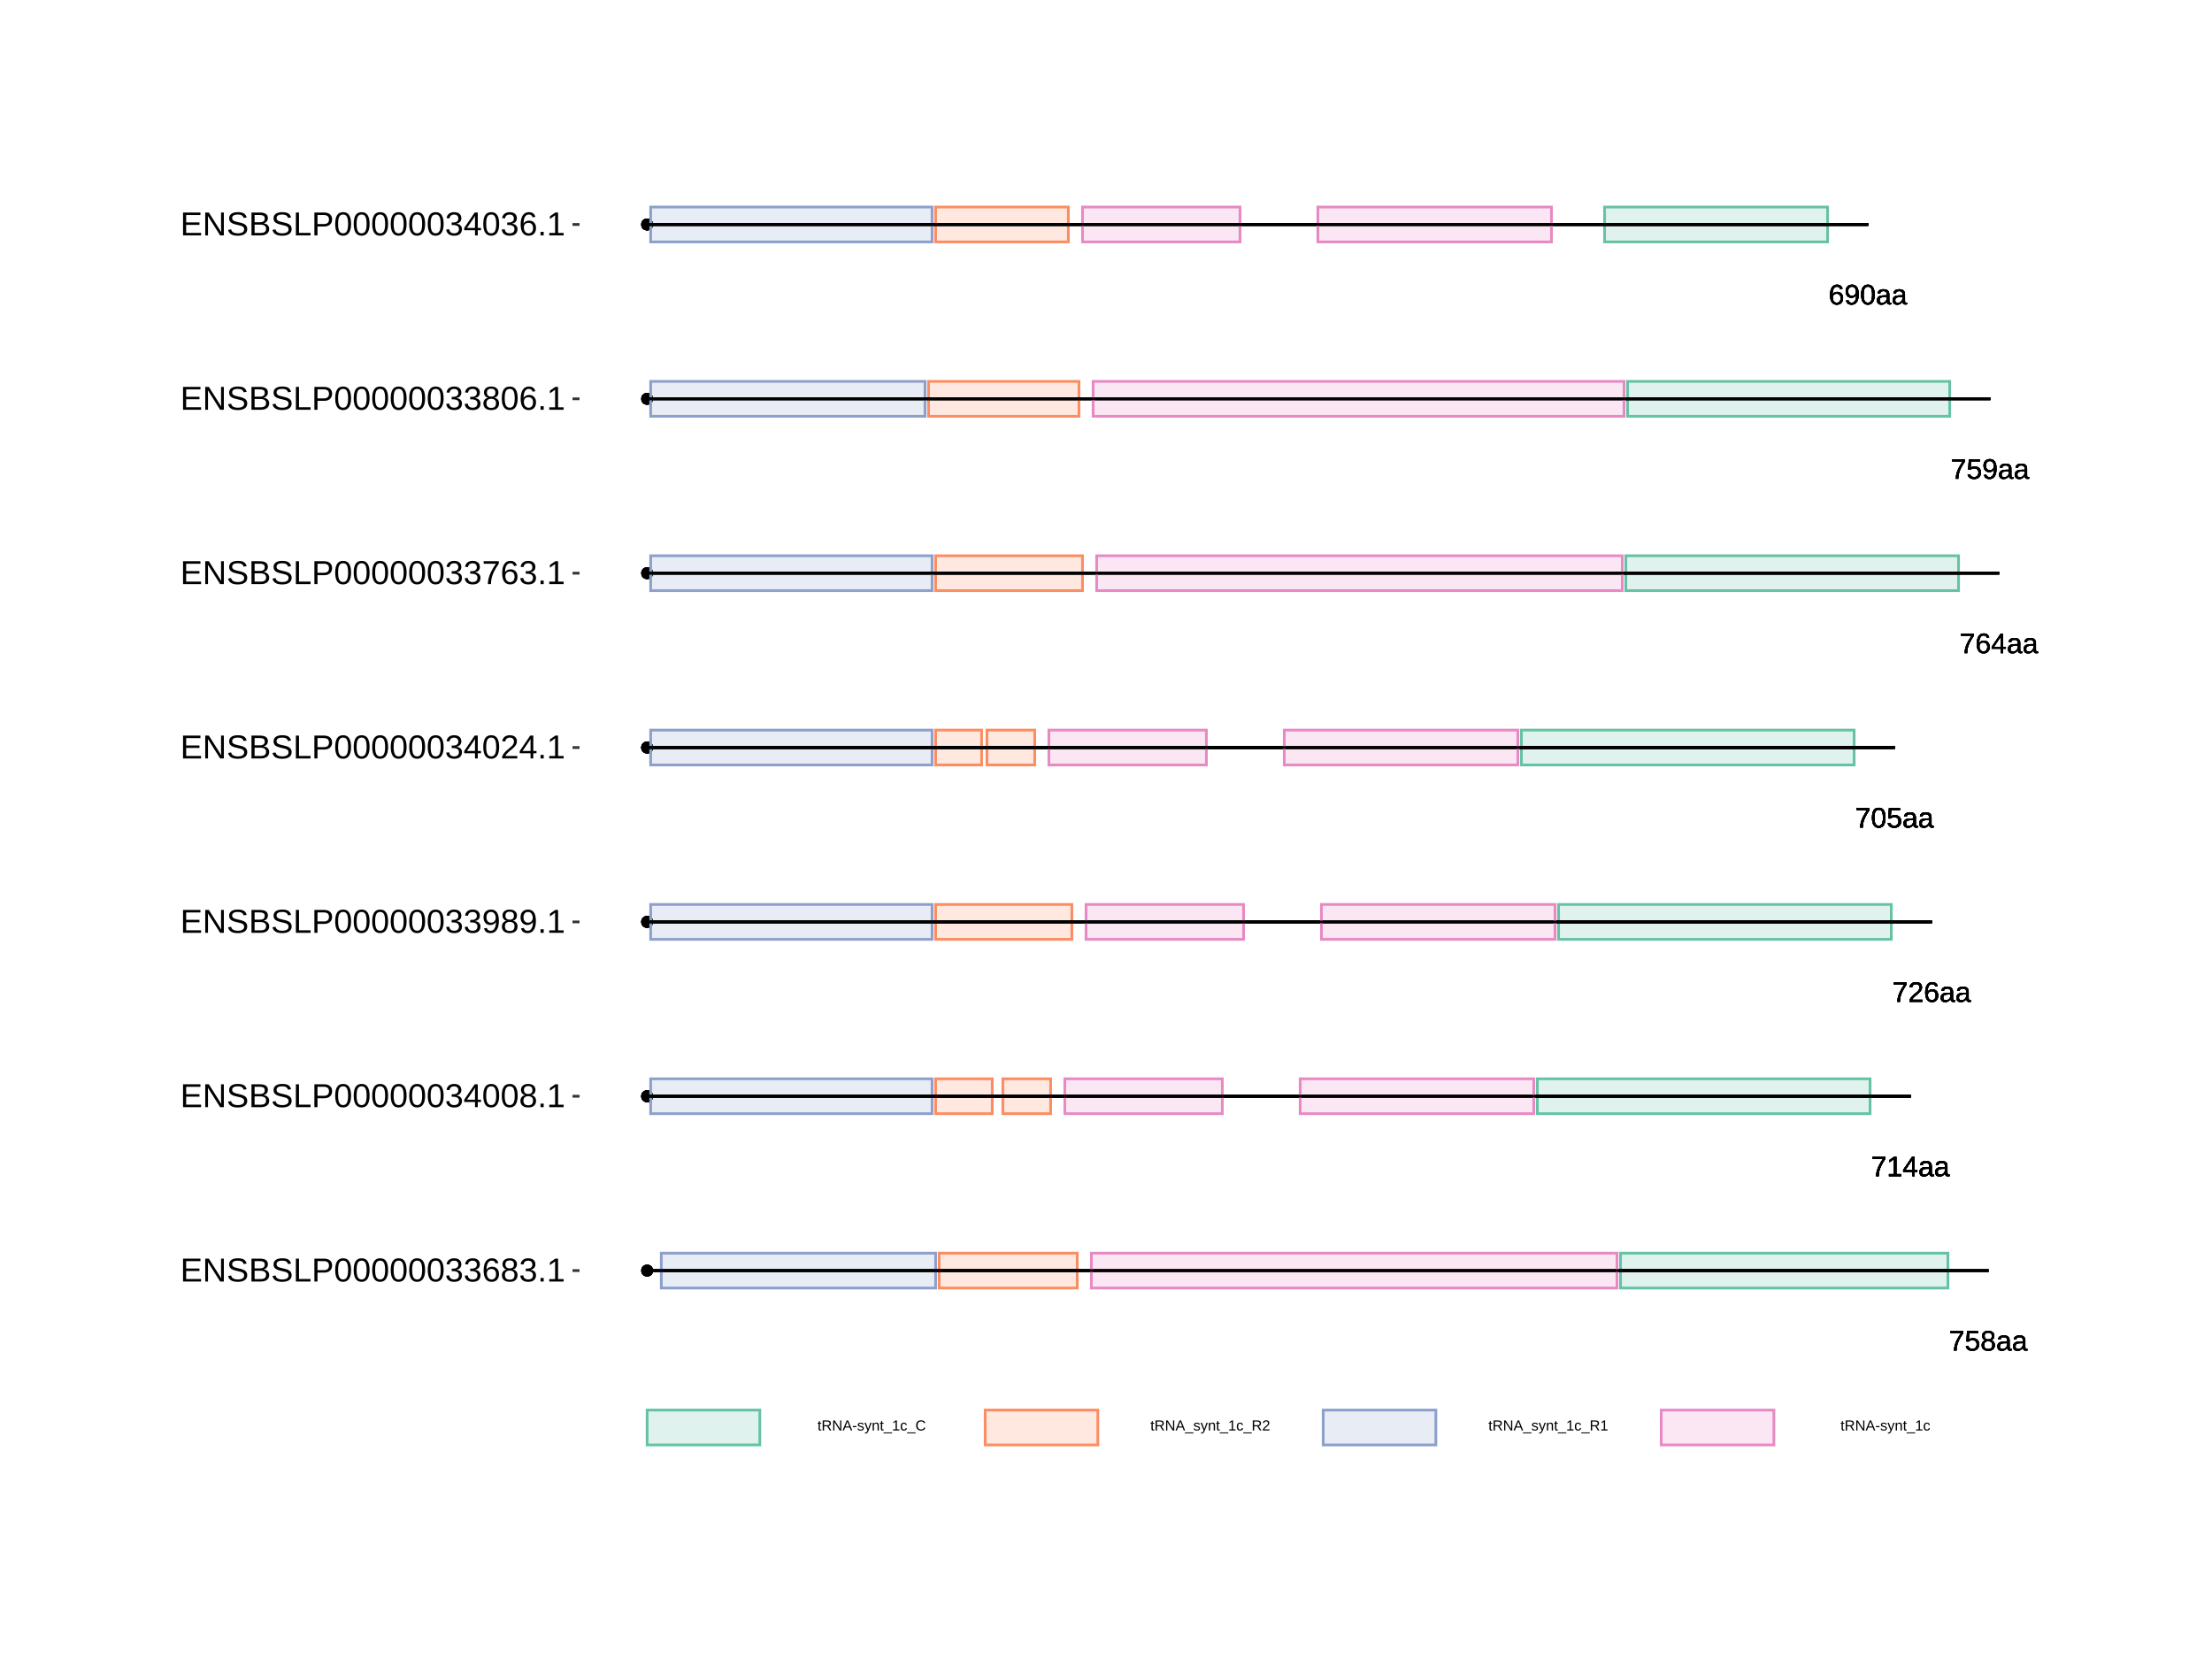 <?xml version="1.0" encoding="UTF-8"?>
<svg xmlns="http://www.w3.org/2000/svg" xmlns:xlink="http://www.w3.org/1999/xlink" width="864pt" height="648pt" viewBox="0 0 864 648" version="1.1">
<defs>
<g>
<symbol overflow="visible" id="glyph0-0">
<path style="stroke:none;" d="M 1.109 -7.594 L 7.172 -7.594 L 7.172 0 L 1.109 0 Z M 1.516 -7.188 L 1.516 -0.406 L 6.766 -0.406 L 6.766 -7.188 Z M 1.516 -7.188 "/>
</symbol>
<symbol overflow="visible" id="glyph0-1">
<path style="stroke:none;" d="M 5.594 -6.812 C 4.812 -5.625 4.258 -4.691 3.938 -4.016 C 3.625 -3.348 3.383 -2.688 3.219 -2.031 C 3.062 -1.375 2.984 -0.695 2.984 0 L 1.969 0 C 1.969 -0.969 2.172 -1.988 2.578 -3.062 C 2.992 -4.133 3.688 -5.375 4.656 -6.781 L 0.562 -6.781 L 0.562 -7.594 L 5.594 -7.594 Z M 5.594 -6.812 "/>
</symbol>
<symbol overflow="visible" id="glyph0-2">
<path style="stroke:none;" d="M 5.688 -2.469 C 5.688 -1.664 5.445 -1.035 4.969 -0.578 C 4.488 -0.117 3.828 0.109 2.984 0.109 C 2.273 0.109 1.703 -0.039 1.266 -0.344 C 0.828 -0.656 0.551 -1.109 0.438 -1.703 L 1.422 -1.812 C 1.629 -1.062 2.156 -0.688 3 -0.688 C 3.52 -0.688 3.926 -0.844 4.219 -1.156 C 4.52 -1.469 4.672 -1.898 4.672 -2.453 C 4.672 -2.93 4.52 -3.316 4.219 -3.609 C 3.926 -3.91 3.531 -4.062 3.031 -4.062 C 2.758 -4.062 2.508 -4.02 2.281 -3.938 C 2.062 -3.852 1.836 -3.711 1.609 -3.516 L 0.656 -3.516 L 0.922 -7.594 L 5.234 -7.594 L 5.234 -6.781 L 1.797 -6.781 L 1.656 -4.359 C 2.07 -4.68 2.594 -4.844 3.219 -4.844 C 3.969 -4.844 4.566 -4.625 5.016 -4.188 C 5.461 -3.75 5.688 -3.176 5.688 -2.469 Z M 5.688 -2.469 "/>
</symbol>
<symbol overflow="visible" id="glyph0-3">
<path style="stroke:none;" d="M 5.656 -2.125 C 5.656 -1.414 5.43 -0.863 4.984 -0.469 C 4.547 -0.082 3.91 0.109 3.078 0.109 C 2.266 0.109 1.629 -0.082 1.172 -0.469 C 0.711 -0.852 0.484 -1.398 0.484 -2.109 C 0.484 -2.609 0.625 -3.023 0.906 -3.359 C 1.188 -3.703 1.551 -3.906 2 -3.969 L 2 -4 C 1.582 -4.094 1.254 -4.301 1.016 -4.625 C 0.773 -4.945 0.656 -5.328 0.656 -5.766 C 0.656 -6.348 0.867 -6.816 1.297 -7.172 C 1.734 -7.535 2.316 -7.719 3.047 -7.719 C 3.797 -7.719 4.383 -7.539 4.812 -7.188 C 5.25 -6.832 5.469 -6.352 5.469 -5.75 C 5.469 -5.32 5.348 -4.941 5.109 -4.609 C 4.867 -4.285 4.539 -4.082 4.125 -4 L 4.125 -3.984 C 4.613 -3.91 4.988 -3.707 5.25 -3.375 C 5.52 -3.039 5.656 -2.625 5.656 -2.125 Z M 4.469 -5.703 C 4.469 -6.555 3.992 -6.984 3.047 -6.984 C 2.598 -6.984 2.254 -6.875 2.016 -6.656 C 1.773 -6.445 1.656 -6.129 1.656 -5.703 C 1.656 -5.266 1.773 -4.93 2.016 -4.703 C 2.266 -4.473 2.613 -4.359 3.062 -4.359 C 3.52 -4.359 3.867 -4.461 4.109 -4.672 C 4.348 -4.891 4.469 -5.234 4.469 -5.703 Z M 4.656 -2.219 C 4.656 -2.688 4.516 -3.039 4.234 -3.281 C 3.953 -3.52 3.555 -3.641 3.047 -3.641 C 2.555 -3.641 2.172 -3.508 1.891 -3.25 C 1.617 -2.988 1.484 -2.633 1.484 -2.188 C 1.484 -1.145 2.016 -0.625 3.078 -0.625 C 3.609 -0.625 4.004 -0.75 4.266 -1 C 4.523 -1.25 4.656 -1.656 4.656 -2.219 Z M 4.656 -2.219 "/>
</symbol>
<symbol overflow="visible" id="glyph0-4">
<path style="stroke:none;" d="M 2.234 0.109 C 1.648 0.109 1.207 -0.039 0.906 -0.344 C 0.613 -0.656 0.469 -1.082 0.469 -1.625 C 0.469 -2.227 0.664 -2.691 1.062 -3.016 C 1.457 -3.336 2.098 -3.508 2.984 -3.531 L 4.297 -3.562 L 4.297 -3.875 C 4.297 -4.352 4.191 -4.691 3.984 -4.891 C 3.785 -5.098 3.473 -5.203 3.047 -5.203 C 2.609 -5.203 2.289 -5.129 2.094 -4.984 C 1.895 -4.836 1.781 -4.602 1.75 -4.281 L 0.734 -4.375 C 0.891 -5.414 1.664 -5.938 3.062 -5.938 C 3.801 -5.938 4.352 -5.77 4.719 -5.438 C 5.094 -5.102 5.281 -4.617 5.281 -3.984 L 5.281 -1.469 C 5.281 -1.176 5.316 -0.957 5.391 -0.812 C 5.461 -0.664 5.609 -0.594 5.828 -0.594 C 5.922 -0.594 6.023 -0.609 6.141 -0.641 L 6.141 -0.031 C 5.898 0.02 5.648 0.047 5.391 0.047 C 5.035 0.047 4.773 -0.047 4.609 -0.234 C 4.441 -0.422 4.348 -0.711 4.328 -1.109 L 4.297 -1.109 C 4.047 -0.672 3.754 -0.359 3.422 -0.172 C 3.098 0.016 2.703 0.109 2.234 0.109 Z M 2.453 -0.625 C 2.805 -0.625 3.117 -0.703 3.391 -0.859 C 3.672 -1.023 3.891 -1.25 4.047 -1.531 C 4.211 -1.812 4.297 -2.102 4.297 -2.406 L 4.297 -2.875 L 3.234 -2.859 C 2.773 -2.848 2.426 -2.801 2.188 -2.719 C 1.957 -2.633 1.781 -2.5 1.656 -2.312 C 1.531 -2.133 1.469 -1.898 1.469 -1.609 C 1.469 -1.297 1.551 -1.051 1.719 -0.875 C 1.895 -0.707 2.141 -0.625 2.453 -0.625 Z M 2.453 -0.625 "/>
</symbol>
<symbol overflow="visible" id="glyph0-5">
<path style="stroke:none;" d="M 0.844 0 L 0.844 -0.828 L 2.781 -0.828 L 2.781 -6.672 L 1.062 -5.453 L 1.062 -6.359 L 2.859 -7.594 L 3.75 -7.594 L 3.75 -0.828 L 5.609 -0.828 L 5.609 0 Z M 0.844 0 "/>
</symbol>
<symbol overflow="visible" id="glyph0-6">
<path style="stroke:none;" d="M 4.75 -1.719 L 4.75 0 L 3.828 0 L 3.828 -1.719 L 0.25 -1.719 L 0.25 -2.469 L 3.734 -7.594 L 4.75 -7.594 L 4.75 -2.484 L 5.812 -2.484 L 5.812 -1.719 Z M 3.828 -6.5 C 3.828 -6.477 3.781 -6.383 3.688 -6.219 C 3.594 -6.051 3.52 -5.93 3.469 -5.859 L 1.531 -3 L 1.234 -2.594 L 1.156 -2.484 L 3.828 -2.484 Z M 3.828 -6.5 "/>
</symbol>
<symbol overflow="visible" id="glyph0-7">
<path style="stroke:none;" d="M 0.562 0 L 0.562 -0.688 C 0.738 -1.102 0.957 -1.473 1.219 -1.797 C 1.488 -2.117 1.77 -2.41 2.062 -2.672 C 2.352 -2.93 2.641 -3.172 2.922 -3.391 C 3.211 -3.617 3.473 -3.844 3.703 -4.062 C 3.93 -4.289 4.113 -4.523 4.25 -4.766 C 4.395 -5.016 4.469 -5.289 4.469 -5.594 C 4.469 -6.008 4.344 -6.332 4.094 -6.562 C 3.852 -6.801 3.516 -6.922 3.078 -6.922 C 2.672 -6.922 2.332 -6.805 2.062 -6.578 C 1.789 -6.348 1.633 -6.031 1.594 -5.625 L 0.594 -5.719 C 0.664 -6.332 0.922 -6.816 1.359 -7.172 C 1.805 -7.535 2.379 -7.719 3.078 -7.719 C 3.848 -7.719 4.438 -7.535 4.844 -7.172 C 5.258 -6.805 5.469 -6.289 5.469 -5.625 C 5.469 -5.332 5.398 -5.039 5.266 -4.75 C 5.129 -4.457 4.926 -4.164 4.656 -3.875 C 4.395 -3.582 3.891 -3.133 3.141 -2.531 C 2.723 -2.188 2.391 -1.879 2.141 -1.609 C 1.898 -1.336 1.727 -1.078 1.625 -0.828 L 5.594 -0.828 L 5.594 0 Z M 0.562 0 "/>
</symbol>
<symbol overflow="visible" id="glyph0-8">
<path style="stroke:none;" d="M 5.656 -2.484 C 5.656 -1.68 5.438 -1.047 5 -0.578 C 4.57 -0.117 3.973 0.109 3.203 0.109 C 2.348 0.109 1.691 -0.207 1.234 -0.844 C 0.785 -1.477 0.562 -2.406 0.562 -3.625 C 0.562 -4.938 0.797 -5.945 1.266 -6.656 C 1.734 -7.363 2.406 -7.719 3.281 -7.719 C 4.426 -7.719 5.148 -7.203 5.453 -6.172 L 4.516 -6 C 4.328 -6.613 3.91 -6.922 3.266 -6.922 C 2.711 -6.922 2.285 -6.66 1.984 -6.141 C 1.68 -5.629 1.531 -4.883 1.531 -3.906 C 1.707 -4.238 1.953 -4.488 2.266 -4.656 C 2.586 -4.82 2.957 -4.906 3.375 -4.906 C 4.07 -4.906 4.625 -4.688 5.031 -4.25 C 5.445 -3.812 5.656 -3.223 5.656 -2.484 Z M 4.672 -2.438 C 4.672 -2.988 4.535 -3.414 4.266 -3.719 C 3.992 -4.02 3.617 -4.172 3.141 -4.172 C 2.68 -4.172 2.312 -4.035 2.031 -3.766 C 1.758 -3.504 1.625 -3.141 1.625 -2.672 C 1.625 -2.086 1.766 -1.609 2.047 -1.234 C 2.336 -0.859 2.711 -0.672 3.172 -0.672 C 3.641 -0.672 4.004 -0.828 4.266 -1.141 C 4.535 -1.461 4.672 -1.895 4.672 -2.438 Z M 4.672 -2.438 "/>
</symbol>
<symbol overflow="visible" id="glyph0-9">
<path style="stroke:none;" d="M 5.719 -3.797 C 5.719 -2.535 5.492 -1.566 5.047 -0.891 C 4.598 -0.223 3.938 0.109 3.062 0.109 C 2.188 0.109 1.531 -0.223 1.094 -0.891 C 0.656 -1.555 0.438 -2.523 0.438 -3.797 C 0.438 -5.109 0.645 -6.086 1.062 -6.734 C 1.488 -7.391 2.164 -7.719 3.094 -7.719 C 3.988 -7.719 4.648 -7.383 5.078 -6.719 C 5.504 -6.062 5.719 -5.086 5.719 -3.797 Z M 4.719 -3.797 C 4.719 -4.898 4.594 -5.695 4.344 -6.188 C 4.094 -6.676 3.676 -6.922 3.094 -6.922 C 2.5 -6.922 2.066 -6.676 1.797 -6.188 C 1.535 -5.707 1.406 -4.91 1.406 -3.797 C 1.406 -2.723 1.535 -1.938 1.797 -1.438 C 2.066 -0.938 2.488 -0.688 3.062 -0.688 C 3.633 -0.688 4.051 -0.941 4.312 -1.453 C 4.582 -1.961 4.719 -2.742 4.719 -3.797 Z M 4.719 -3.797 "/>
</symbol>
<symbol overflow="visible" id="glyph0-10">
<path style="stroke:none;" d="M 5.625 -3.953 C 5.625 -2.648 5.383 -1.645 4.906 -0.938 C 4.426 -0.238 3.75 0.109 2.875 0.109 C 2.281 0.109 1.801 -0.016 1.438 -0.266 C 1.082 -0.516 0.828 -0.922 0.672 -1.484 L 1.609 -1.625 C 1.797 -0.988 2.223 -0.672 2.891 -0.672 C 3.441 -0.672 3.867 -0.93 4.172 -1.453 C 4.484 -1.973 4.645 -2.711 4.656 -3.672 C 4.508 -3.348 4.258 -3.086 3.906 -2.891 C 3.562 -2.691 3.18 -2.594 2.766 -2.594 C 2.086 -2.594 1.539 -2.828 1.125 -3.297 C 0.719 -3.766 0.516 -4.383 0.516 -5.156 C 0.516 -5.945 0.738 -6.57 1.188 -7.031 C 1.633 -7.488 2.254 -7.719 3.047 -7.719 C 3.891 -7.719 4.531 -7.406 4.969 -6.781 C 5.406 -6.156 5.625 -5.211 5.625 -3.953 Z M 4.562 -4.891 C 4.562 -5.504 4.422 -5.992 4.141 -6.359 C 3.859 -6.734 3.484 -6.922 3.016 -6.922 C 2.547 -6.922 2.176 -6.758 1.906 -6.438 C 1.633 -6.125 1.5 -5.695 1.5 -5.156 C 1.5 -4.602 1.633 -4.164 1.906 -3.844 C 2.176 -3.52 2.539 -3.359 3 -3.359 C 3.281 -3.359 3.539 -3.422 3.781 -3.547 C 4.02 -3.68 4.207 -3.863 4.344 -4.094 C 4.488 -4.32 4.562 -4.586 4.562 -4.891 Z M 4.562 -4.891 "/>
</symbol>
<symbol overflow="visible" id="glyph1-0">
<path style="stroke:none;" d="M 0.562 -3.906 L 3.688 -3.906 L 3.688 0 L 0.562 0 Z M 0.781 -3.703 L 0.781 -0.219 L 3.484 -0.219 L 3.484 -3.703 Z M 0.781 -3.703 "/>
</symbol>
<symbol overflow="visible" id="glyph1-1">
<path style="stroke:none;" d="M 1.531 -0.016 C 1.375 0.023 1.207 0.047 1.031 0.047 C 0.633 0.047 0.438 -0.18 0.438 -0.641 L 0.438 -2.641 L 0.094 -2.641 L 0.094 -3 L 0.453 -3 L 0.594 -3.672 L 0.938 -3.672 L 0.938 -3 L 1.484 -3 L 1.484 -2.641 L 0.938 -2.641 L 0.938 -0.75 C 0.938 -0.602 0.957 -0.5 1 -0.438 C 1.051 -0.383 1.133 -0.359 1.25 -0.359 C 1.312 -0.359 1.406 -0.367 1.531 -0.391 Z M 1.531 -0.016 "/>
</symbol>
<symbol overflow="visible" id="glyph1-2">
<path style="stroke:none;" d="M 3.234 0 L 2.219 -1.625 L 1 -1.625 L 1 0 L 0.469 0 L 0.469 -3.906 L 2.312 -3.906 C 2.75 -3.906 3.086 -3.805 3.328 -3.609 C 3.566 -3.422 3.688 -3.148 3.688 -2.797 C 3.688 -2.504 3.602 -2.258 3.438 -2.062 C 3.27 -1.863 3.035 -1.738 2.734 -1.688 L 3.844 0 Z M 3.156 -2.781 C 3.156 -3.008 3.078 -3.18 2.922 -3.297 C 2.766 -3.422 2.539 -3.484 2.25 -3.484 L 1 -3.484 L 1 -2.047 L 2.281 -2.047 C 2.562 -2.047 2.773 -2.109 2.922 -2.234 C 3.078 -2.367 3.156 -2.551 3.156 -2.781 Z M 3.156 -2.781 "/>
</symbol>
<symbol overflow="visible" id="glyph1-3">
<path style="stroke:none;" d="M 3 0 L 0.906 -3.328 L 0.922 -3.062 L 0.938 -2.594 L 0.938 0 L 0.469 0 L 0.469 -3.906 L 1.078 -3.906 L 3.203 -0.562 C 3.18 -0.926 3.172 -1.188 3.172 -1.344 L 3.172 -3.906 L 3.641 -3.906 L 3.641 0 Z M 3 0 "/>
</symbol>
<symbol overflow="visible" id="glyph1-4">
<path style="stroke:none;" d="M 3.234 0 L 2.797 -1.141 L 1.016 -1.141 L 0.562 0 L 0.016 0 L 1.609 -3.906 L 2.203 -3.906 L 3.781 0 Z M 1.906 -3.516 L 1.875 -3.438 C 1.832 -3.281 1.766 -3.082 1.672 -2.844 L 1.172 -1.562 L 2.641 -1.562 L 2.141 -2.844 C 2.086 -2.977 2.035 -3.125 1.984 -3.281 Z M 1.906 -3.516 "/>
</symbol>
<symbol overflow="visible" id="glyph1-5">
<path style="stroke:none;" d="M 0.25 -1.281 L 0.25 -1.734 L 1.641 -1.734 L 1.641 -1.281 Z M 0.25 -1.281 "/>
</symbol>
<symbol overflow="visible" id="glyph1-6">
<path style="stroke:none;" d="M 2.641 -0.828 C 2.641 -0.547 2.531 -0.328 2.312 -0.172 C 2.102 -0.016 1.805 0.062 1.422 0.062 C 1.047 0.062 0.754 0 0.547 -0.125 C 0.348 -0.25 0.219 -0.441 0.156 -0.703 L 0.594 -0.797 C 0.633 -0.629 0.723 -0.508 0.859 -0.438 C 0.992 -0.363 1.18 -0.328 1.422 -0.328 C 1.672 -0.328 1.852 -0.363 1.969 -0.438 C 2.094 -0.52 2.156 -0.641 2.156 -0.797 C 2.156 -0.91 2.113 -1.004 2.031 -1.078 C 1.945 -1.148 1.816 -1.211 1.641 -1.266 L 1.281 -1.359 C 0.988 -1.43 0.781 -1.504 0.656 -1.578 C 0.539 -1.648 0.445 -1.734 0.375 -1.828 C 0.312 -1.93 0.281 -2.055 0.281 -2.203 C 0.281 -2.484 0.375 -2.691 0.562 -2.828 C 0.758 -2.973 1.047 -3.047 1.422 -3.047 C 1.754 -3.047 2.016 -2.988 2.203 -2.875 C 2.398 -2.758 2.523 -2.57 2.578 -2.312 L 2.141 -2.266 C 2.109 -2.391 2.031 -2.488 1.906 -2.562 C 1.789 -2.633 1.629 -2.672 1.422 -2.672 C 1.191 -2.672 1.023 -2.633 0.922 -2.562 C 0.816 -2.5 0.766 -2.398 0.766 -2.266 C 0.766 -2.18 0.785 -2.109 0.828 -2.047 C 0.867 -1.992 0.93 -1.945 1.016 -1.906 C 1.109 -1.863 1.297 -1.812 1.578 -1.75 C 1.836 -1.676 2.023 -1.613 2.141 -1.562 C 2.266 -1.508 2.359 -1.445 2.422 -1.375 C 2.492 -1.301 2.547 -1.219 2.578 -1.125 C 2.617 -1.039 2.641 -0.941 2.641 -0.828 Z M 2.641 -0.828 "/>
</symbol>
<symbol overflow="visible" id="glyph1-7">
<path style="stroke:none;" d="M 0.531 1.188 C 0.395 1.188 0.281 1.176 0.188 1.156 L 0.188 0.781 C 0.258 0.789 0.336 0.797 0.422 0.797 C 0.734 0.797 0.977 0.566 1.156 0.109 L 1.203 -0.016 L 0.016 -3 L 0.547 -3 L 1.188 -1.344 C 1.188 -1.32 1.191 -1.289 1.203 -1.25 C 1.223 -1.219 1.266 -1.098 1.328 -0.891 C 1.398 -0.68 1.441 -0.566 1.453 -0.547 L 1.641 -1.094 L 2.312 -3 L 2.828 -3 L 1.672 0 C 1.547 0.32 1.43 0.562 1.328 0.719 C 1.223 0.875 1.102 0.988 0.969 1.062 C 0.844 1.145 0.695 1.188 0.531 1.188 Z M 0.531 1.188 "/>
</symbol>
<symbol overflow="visible" id="glyph1-8">
<path style="stroke:none;" d="M 2.297 0 L 2.297 -1.906 C 2.297 -2.102 2.273 -2.254 2.234 -2.359 C 2.191 -2.473 2.129 -2.551 2.047 -2.594 C 1.961 -2.645 1.836 -2.672 1.672 -2.672 C 1.43 -2.672 1.238 -2.586 1.094 -2.422 C 0.957 -2.266 0.891 -2.035 0.891 -1.734 L 0.891 0 L 0.391 0 L 0.391 -2.359 C 0.391 -2.711 0.383 -2.926 0.375 -3 L 0.844 -3 C 0.852 -2.988 0.859 -2.961 0.859 -2.922 C 0.859 -2.891 0.859 -2.844 0.859 -2.781 C 0.859 -2.727 0.863 -2.629 0.875 -2.484 C 0.988 -2.691 1.117 -2.836 1.266 -2.922 C 1.422 -3.016 1.613 -3.062 1.844 -3.062 C 2.164 -3.062 2.406 -2.977 2.562 -2.812 C 2.719 -2.645 2.797 -2.375 2.797 -2 L 2.797 0 Z M 2.297 0 "/>
</symbol>
<symbol overflow="visible" id="glyph1-9">
<path style="stroke:none;" d="M -0.094 1.125 L -0.094 0.766 L 3.234 0.766 L 3.234 1.125 Z M -0.094 1.125 "/>
</symbol>
<symbol overflow="visible" id="glyph1-10">
<path style="stroke:none;" d="M 0.438 0 L 0.438 -0.422 L 1.438 -0.422 L 1.438 -3.438 L 0.547 -2.812 L 0.547 -3.281 L 1.469 -3.906 L 1.938 -3.906 L 1.938 -0.422 L 2.891 -0.422 L 2.891 0 Z M 0.438 0 "/>
</symbol>
<symbol overflow="visible" id="glyph1-11">
<path style="stroke:none;" d="M 0.766 -1.516 C 0.766 -1.117 0.828 -0.82 0.953 -0.625 C 1.078 -0.438 1.266 -0.344 1.516 -0.344 C 1.691 -0.344 1.836 -0.391 1.953 -0.484 C 2.078 -0.578 2.156 -0.723 2.188 -0.922 L 2.688 -0.891 C 2.656 -0.609 2.535 -0.379 2.328 -0.203 C 2.117 -0.023 1.852 0.062 1.531 0.062 C 1.113 0.062 0.789 -0.066 0.562 -0.328 C 0.344 -0.598 0.234 -0.988 0.234 -1.5 C 0.234 -2.008 0.344 -2.395 0.562 -2.656 C 0.789 -2.926 1.113 -3.062 1.531 -3.062 C 1.832 -3.062 2.082 -2.977 2.281 -2.812 C 2.488 -2.656 2.617 -2.438 2.672 -2.156 L 2.156 -2.125 C 2.133 -2.289 2.07 -2.422 1.969 -2.516 C 1.863 -2.617 1.711 -2.672 1.516 -2.672 C 1.254 -2.672 1.062 -2.582 0.938 -2.406 C 0.82 -2.227 0.766 -1.93 0.766 -1.516 Z M 0.766 -1.516 "/>
</symbol>
<symbol overflow="visible" id="glyph1-12">
<path style="stroke:none;" d="M 2.203 -3.531 C 1.766 -3.531 1.426 -3.391 1.188 -3.109 C 0.945 -2.836 0.828 -2.457 0.828 -1.969 C 0.828 -1.488 0.953 -1.102 1.203 -0.812 C 1.453 -0.52 1.789 -0.375 2.219 -0.375 C 2.77 -0.375 3.18 -0.645 3.453 -1.188 L 3.891 -0.984 C 3.734 -0.641 3.508 -0.379 3.219 -0.203 C 2.926 -0.023 2.586 0.062 2.203 0.062 C 1.805 0.062 1.461 -0.02 1.172 -0.188 C 0.879 -0.352 0.656 -0.586 0.5 -0.891 C 0.352 -1.191 0.281 -1.551 0.281 -1.969 C 0.281 -2.594 0.445 -3.082 0.781 -3.438 C 1.125 -3.789 1.594 -3.969 2.188 -3.969 C 2.602 -3.969 2.953 -3.883 3.234 -3.719 C 3.516 -3.562 3.723 -3.32 3.859 -3 L 3.359 -2.828 C 3.266 -3.055 3.113 -3.227 2.906 -3.344 C 2.707 -3.469 2.473 -3.531 2.203 -3.531 Z M 2.203 -3.531 "/>
</symbol>
<symbol overflow="visible" id="glyph1-13">
<path style="stroke:none;" d="M 0.281 0 L 0.281 -0.359 C 0.375 -0.566 0.488 -0.754 0.625 -0.922 C 0.758 -1.086 0.898 -1.238 1.047 -1.375 C 1.203 -1.508 1.352 -1.633 1.5 -1.75 C 1.656 -1.863 1.789 -1.977 1.906 -2.094 C 2.02 -2.207 2.113 -2.328 2.188 -2.453 C 2.258 -2.578 2.297 -2.719 2.297 -2.875 C 2.297 -3.094 2.234 -3.258 2.109 -3.375 C 1.984 -3.5 1.812 -3.562 1.594 -3.562 C 1.375 -3.562 1.195 -3.504 1.062 -3.391 C 0.926 -3.273 0.844 -3.113 0.812 -2.906 L 0.312 -2.953 C 0.344 -3.266 0.473 -3.508 0.703 -3.688 C 0.93 -3.875 1.227 -3.969 1.594 -3.969 C 1.988 -3.969 2.289 -3.875 2.5 -3.688 C 2.707 -3.5 2.812 -3.238 2.812 -2.906 C 2.812 -2.75 2.773 -2.594 2.703 -2.438 C 2.641 -2.289 2.539 -2.141 2.406 -1.984 C 2.27 -1.836 2.004 -1.609 1.609 -1.297 C 1.398 -1.117 1.234 -0.961 1.109 -0.828 C 0.984 -0.691 0.891 -0.555 0.828 -0.422 L 2.875 -0.422 L 2.875 0 Z M 0.281 0 "/>
</symbol>
<symbol overflow="visible" id="glyph2-0">
<path style="stroke:none;" d="M 1.297 -8.938 L 8.438 -8.938 L 8.438 0 L 1.297 0 Z M 1.781 -8.469 L 1.781 -0.484 L 7.953 -0.484 L 7.953 -8.469 Z M 1.781 -8.469 "/>
</symbol>
<symbol overflow="visible" id="glyph2-1">
<path style="stroke:none;" d="M 1.062 0 L 1.062 -8.938 L 7.859 -8.938 L 7.859 -7.953 L 2.281 -7.953 L 2.281 -5.078 L 7.469 -5.078 L 7.469 -4.109 L 2.281 -4.109 L 2.281 -0.984 L 8.109 -0.984 L 8.109 0 Z M 1.062 0 "/>
</symbol>
<symbol overflow="visible" id="glyph2-2">
<path style="stroke:none;" d="M 6.875 0 L 2.078 -7.625 L 2.109 -7 L 2.141 -5.938 L 2.141 0 L 1.062 0 L 1.062 -8.938 L 2.469 -8.938 L 7.312 -1.281 C 7.258 -2.102 7.234 -2.703 7.234 -3.078 L 7.234 -8.938 L 8.328 -8.938 L 8.328 0 Z M 6.875 0 "/>
</symbol>
<symbol overflow="visible" id="glyph2-3">
<path style="stroke:none;" d="M 8.078 -2.469 C 8.078 -1.645 7.754 -1.004 7.109 -0.547 C 6.461 -0.098 5.551 0.125 4.375 0.125 C 2.195 0.125 0.938 -0.629 0.594 -2.141 L 1.766 -2.375 C 1.898 -1.844 2.188 -1.445 2.625 -1.188 C 3.062 -0.938 3.66 -0.812 4.422 -0.812 C 5.203 -0.812 5.805 -0.945 6.234 -1.219 C 6.66 -1.488 6.875 -1.883 6.875 -2.406 C 6.875 -2.695 6.805 -2.93 6.672 -3.109 C 6.535 -3.297 6.348 -3.445 6.109 -3.562 C 5.867 -3.688 5.582 -3.785 5.25 -3.859 C 4.914 -3.941 4.547 -4.031 4.141 -4.125 C 3.43 -4.281 2.895 -4.438 2.531 -4.594 C 2.164 -4.75 1.875 -4.922 1.656 -5.109 C 1.445 -5.305 1.285 -5.535 1.172 -5.797 C 1.066 -6.055 1.016 -6.352 1.016 -6.688 C 1.016 -7.445 1.305 -8.035 1.891 -8.453 C 2.473 -8.867 3.312 -9.078 4.406 -9.078 C 5.414 -9.078 6.191 -8.922 6.734 -8.609 C 7.273 -8.297 7.648 -7.766 7.859 -7.016 L 6.672 -6.812 C 6.535 -7.281 6.285 -7.617 5.922 -7.828 C 5.555 -8.047 5.047 -8.156 4.391 -8.156 C 3.672 -8.156 3.125 -8.035 2.75 -7.797 C 2.375 -7.566 2.188 -7.219 2.188 -6.75 C 2.188 -6.469 2.258 -6.238 2.406 -6.062 C 2.551 -5.883 2.758 -5.734 3.031 -5.609 C 3.312 -5.484 3.863 -5.328 4.688 -5.141 C 4.957 -5.078 5.227 -5.016 5.5 -4.953 C 5.781 -4.891 6.047 -4.812 6.297 -4.719 C 6.547 -4.625 6.773 -4.516 6.984 -4.391 C 7.203 -4.273 7.391 -4.129 7.547 -3.953 C 7.711 -3.773 7.844 -3.562 7.938 -3.312 C 8.031 -3.07 8.078 -2.789 8.078 -2.469 Z M 8.078 -2.469 "/>
</symbol>
<symbol overflow="visible" id="glyph2-4">
<path style="stroke:none;" d="M 7.984 -2.516 C 7.984 -1.723 7.691 -1.102 7.109 -0.656 C 6.535 -0.219 5.734 0 4.703 0 L 1.062 0 L 1.062 -8.938 L 4.312 -8.938 C 6.414 -8.938 7.469 -8.211 7.469 -6.766 C 7.469 -6.242 7.316 -5.801 7.016 -5.438 C 6.723 -5.082 6.305 -4.844 5.766 -4.719 C 6.473 -4.633 7.02 -4.395 7.406 -4 C 7.789 -3.613 7.984 -3.117 7.984 -2.516 Z M 6.25 -6.625 C 6.25 -7.102 6.082 -7.445 5.75 -7.656 C 5.414 -7.863 4.938 -7.969 4.312 -7.969 L 2.281 -7.969 L 2.281 -5.141 L 4.312 -5.141 C 4.957 -5.141 5.441 -5.258 5.766 -5.5 C 6.086 -5.75 6.25 -6.125 6.25 -6.625 Z M 6.766 -2.609 C 6.766 -3.672 6.02 -4.203 4.531 -4.203 L 2.281 -4.203 L 2.281 -0.969 L 4.641 -0.969 C 5.379 -0.969 5.914 -1.102 6.25 -1.375 C 6.594 -1.656 6.766 -2.066 6.766 -2.609 Z M 6.766 -2.609 "/>
</symbol>
<symbol overflow="visible" id="glyph2-5">
<path style="stroke:none;" d="M 1.062 0 L 1.062 -8.938 L 2.281 -8.938 L 2.281 -0.984 L 6.797 -0.984 L 6.797 0 Z M 1.062 0 "/>
</symbol>
<symbol overflow="visible" id="glyph2-6">
<path style="stroke:none;" d="M 7.984 -6.25 C 7.984 -5.406 7.707 -4.734 7.156 -4.234 C 6.602 -3.734 5.852 -3.484 4.906 -3.484 L 2.281 -3.484 L 2.281 0 L 1.062 0 L 1.062 -8.938 L 4.828 -8.938 C 5.828 -8.938 6.602 -8.703 7.156 -8.234 C 7.707 -7.766 7.984 -7.102 7.984 -6.25 Z M 6.766 -6.234 C 6.766 -7.391 6.07 -7.969 4.688 -7.969 L 2.281 -7.969 L 2.281 -4.438 L 4.734 -4.438 C 6.086 -4.438 6.766 -5.035 6.766 -6.234 Z M 6.766 -6.234 "/>
</symbol>
<symbol overflow="visible" id="glyph2-7">
<path style="stroke:none;" d="M 6.719 -4.469 C 6.719 -2.977 6.453 -1.836 5.922 -1.047 C 5.398 -0.266 4.625 0.125 3.594 0.125 C 2.57 0.125 1.801 -0.266 1.281 -1.047 C 0.77 -1.828 0.516 -2.969 0.516 -4.469 C 0.516 -6.008 0.766 -7.16 1.266 -7.922 C 1.766 -8.691 2.555 -9.078 3.641 -9.078 C 4.691 -9.078 5.469 -8.688 5.969 -7.906 C 6.469 -7.133 6.719 -5.988 6.719 -4.469 Z M 5.562 -4.469 C 5.562 -5.758 5.41 -6.695 5.109 -7.281 C 4.816 -7.863 4.328 -8.156 3.641 -8.156 C 2.93 -8.156 2.422 -7.867 2.109 -7.297 C 1.805 -6.723 1.656 -5.781 1.656 -4.469 C 1.656 -3.207 1.812 -2.281 2.125 -1.688 C 2.438 -1.102 2.93 -0.812 3.609 -0.812 C 4.285 -0.812 4.781 -1.109 5.094 -1.703 C 5.406 -2.305 5.562 -3.227 5.562 -4.469 Z M 5.562 -4.469 "/>
</symbol>
<symbol overflow="visible" id="glyph2-8">
<path style="stroke:none;" d="M 6.656 -2.469 C 6.656 -1.645 6.391 -1.004 5.859 -0.547 C 5.336 -0.098 4.594 0.125 3.625 0.125 C 2.719 0.125 1.992 -0.078 1.453 -0.484 C 0.91 -0.891 0.594 -1.492 0.5 -2.297 L 1.672 -2.406 C 1.828 -1.344 2.477 -0.812 3.625 -0.812 C 4.195 -0.812 4.645 -0.953 4.969 -1.234 C 5.301 -1.523 5.469 -1.945 5.469 -2.5 C 5.469 -2.988 5.281 -3.367 4.906 -3.641 C 4.531 -3.922 3.988 -4.062 3.281 -4.062 L 2.641 -4.062 L 2.641 -5.047 L 3.266 -5.047 C 3.891 -5.047 4.375 -5.18 4.719 -5.453 C 5.062 -5.723 5.234 -6.102 5.234 -6.594 C 5.234 -7.07 5.094 -7.445 4.812 -7.719 C 4.531 -8 4.113 -8.141 3.562 -8.141 C 3.062 -8.141 2.656 -8.008 2.344 -7.75 C 2.031 -7.488 1.848 -7.125 1.797 -6.656 L 0.641 -6.75 C 0.734 -7.477 1.039 -8.047 1.562 -8.453 C 2.082 -8.867 2.754 -9.078 3.578 -9.078 C 4.473 -9.078 5.164 -8.867 5.656 -8.453 C 6.156 -8.035 6.406 -7.453 6.406 -6.703 C 6.406 -6.141 6.242 -5.676 5.922 -5.312 C 5.609 -4.957 5.145 -4.719 4.531 -4.594 L 4.531 -4.562 C 5.207 -4.488 5.727 -4.266 6.094 -3.891 C 6.469 -3.516 6.656 -3.039 6.656 -2.469 Z M 6.656 -2.469 "/>
</symbol>
<symbol overflow="visible" id="glyph2-9">
<path style="stroke:none;" d="M 6.656 -2.922 C 6.656 -1.984 6.398 -1.238 5.891 -0.688 C 5.379 -0.145 4.672 0.125 3.766 0.125 C 2.766 0.125 1.992 -0.25 1.453 -1 C 0.922 -1.75 0.656 -2.836 0.656 -4.266 C 0.656 -5.816 0.93 -7.004 1.484 -7.828 C 2.047 -8.66 2.836 -9.078 3.859 -9.078 C 5.211 -9.078 6.062 -8.469 6.406 -7.25 L 5.312 -7.062 C 5.094 -7.789 4.602 -8.156 3.844 -8.156 C 3.195 -8.156 2.691 -7.848 2.328 -7.234 C 1.973 -6.629 1.797 -5.754 1.797 -4.609 C 2.004 -4.992 2.297 -5.285 2.672 -5.484 C 3.047 -5.68 3.477 -5.781 3.969 -5.781 C 4.789 -5.781 5.441 -5.52 5.922 -5 C 6.41 -4.488 6.656 -3.797 6.656 -2.922 Z M 5.5 -2.875 C 5.5 -3.52 5.336 -4.02 5.016 -4.375 C 4.703 -4.727 4.258 -4.906 3.688 -4.906 C 3.156 -4.906 2.723 -4.75 2.391 -4.438 C 2.066 -4.125 1.906 -3.695 1.906 -3.156 C 1.906 -2.457 2.078 -1.891 2.422 -1.453 C 2.766 -1.016 3.203 -0.797 3.734 -0.797 C 4.285 -0.797 4.719 -0.977 5.031 -1.344 C 5.344 -1.719 5.5 -2.227 5.5 -2.875 Z M 5.5 -2.875 "/>
</symbol>
<symbol overflow="visible" id="glyph2-10">
<path style="stroke:none;" d="M 6.672 -2.5 C 6.672 -1.664 6.406 -1.02 5.875 -0.562 C 5.352 -0.102 4.602 0.125 3.625 0.125 C 2.664 0.125 1.914 -0.098 1.375 -0.547 C 0.832 -1.004 0.562 -1.648 0.562 -2.484 C 0.562 -3.066 0.727 -3.555 1.062 -3.953 C 1.395 -4.348 1.82 -4.586 2.344 -4.672 L 2.344 -4.703 C 1.863 -4.816 1.484 -5.062 1.203 -5.438 C 0.922 -5.82 0.781 -6.27 0.781 -6.781 C 0.781 -7.469 1.031 -8.02 1.531 -8.438 C 2.039 -8.863 2.727 -9.078 3.594 -9.078 C 4.469 -9.078 5.16 -8.867 5.672 -8.453 C 6.18 -8.035 6.438 -7.473 6.438 -6.766 C 6.438 -6.254 6.297 -5.805 6.016 -5.422 C 5.734 -5.047 5.348 -4.812 4.859 -4.719 L 4.859 -4.688 C 5.43 -4.594 5.875 -4.348 6.188 -3.953 C 6.508 -3.566 6.672 -3.082 6.672 -2.5 Z M 5.25 -6.703 C 5.25 -7.723 4.695 -8.234 3.594 -8.234 C 3.051 -8.234 2.641 -8.102 2.359 -7.844 C 2.078 -7.594 1.938 -7.211 1.938 -6.703 C 1.938 -6.191 2.082 -5.801 2.375 -5.531 C 2.664 -5.27 3.078 -5.141 3.609 -5.141 C 4.141 -5.141 4.547 -5.258 4.828 -5.5 C 5.109 -5.75 5.25 -6.148 5.25 -6.703 Z M 5.484 -2.609 C 5.484 -3.16 5.316 -3.578 4.984 -3.859 C 4.648 -4.141 4.188 -4.281 3.594 -4.281 C 3.008 -4.281 2.555 -4.129 2.234 -3.828 C 1.91 -3.523 1.75 -3.109 1.75 -2.578 C 1.75 -1.348 2.375 -0.734 3.625 -0.734 C 4.25 -0.734 4.711 -0.879 5.016 -1.172 C 5.328 -1.473 5.484 -1.953 5.484 -2.609 Z M 5.484 -2.609 "/>
</symbol>
<symbol overflow="visible" id="glyph2-11">
<path style="stroke:none;" d="M 1.188 0 L 1.188 -1.391 L 2.422 -1.391 L 2.422 0 Z M 1.188 0 "/>
</symbol>
<symbol overflow="visible" id="glyph2-12">
<path style="stroke:none;" d="M 0.984 0 L 0.984 -0.969 L 3.266 -0.969 L 3.266 -7.859 L 1.25 -6.406 L 1.25 -7.484 L 3.359 -8.938 L 4.422 -8.938 L 4.422 -0.969 L 6.594 -0.969 L 6.594 0 Z M 0.984 0 "/>
</symbol>
<symbol overflow="visible" id="glyph2-13">
<path style="stroke:none;" d="M 5.594 -2.031 L 5.594 0 L 4.516 0 L 4.516 -2.031 L 0.297 -2.031 L 0.297 -2.906 L 4.391 -8.938 L 5.594 -8.938 L 5.594 -2.922 L 6.844 -2.922 L 6.844 -2.031 Z M 4.516 -7.656 C 4.504 -7.633 4.441 -7.52 4.328 -7.312 C 4.223 -7.113 4.145 -6.977 4.094 -6.906 L 1.797 -3.516 L 1.453 -3.047 L 1.359 -2.922 L 4.516 -2.922 Z M 4.516 -7.656 "/>
</symbol>
<symbol overflow="visible" id="glyph2-14">
<path style="stroke:none;" d="M 6.609 -4.656 C 6.609 -3.113 6.328 -1.93 5.766 -1.109 C 5.211 -0.285 4.414 0.125 3.375 0.125 C 2.676 0.125 2.113 -0.02 1.688 -0.312 C 1.27 -0.602 0.973 -1.078 0.797 -1.734 L 1.891 -1.906 C 2.117 -1.164 2.617 -0.797 3.391 -0.797 C 4.047 -0.797 4.551 -1.098 4.906 -1.703 C 5.27 -2.316 5.461 -3.188 5.484 -4.312 C 5.316 -3.938 5.023 -3.629 4.609 -3.391 C 4.203 -3.16 3.754 -3.047 3.266 -3.047 C 2.461 -3.047 1.816 -3.32 1.328 -3.875 C 0.848 -4.426 0.609 -5.156 0.609 -6.062 C 0.609 -7 0.867 -7.734 1.391 -8.266 C 1.922 -8.805 2.656 -9.078 3.594 -9.078 C 4.582 -9.078 5.332 -8.707 5.844 -7.969 C 6.352 -7.238 6.609 -6.133 6.609 -4.656 Z M 5.375 -5.75 C 5.375 -6.477 5.207 -7.062 4.875 -7.5 C 4.539 -7.938 4.098 -8.156 3.547 -8.156 C 2.992 -8.156 2.555 -7.969 2.234 -7.594 C 1.922 -7.219 1.766 -6.707 1.766 -6.062 C 1.766 -5.414 1.922 -4.898 2.234 -4.516 C 2.555 -4.141 2.988 -3.953 3.531 -3.953 C 3.863 -3.953 4.172 -4.023 4.453 -4.172 C 4.734 -4.328 4.957 -4.539 5.125 -4.812 C 5.289 -5.094 5.375 -5.406 5.375 -5.75 Z M 5.375 -5.75 "/>
</symbol>
<symbol overflow="visible" id="glyph2-15">
<path style="stroke:none;" d="M 0.656 0 L 0.656 -0.812 C 0.875 -1.301 1.133 -1.734 1.438 -2.109 C 1.75 -2.492 2.078 -2.836 2.422 -3.141 C 2.766 -3.453 3.102 -3.738 3.438 -4 C 3.781 -4.258 4.086 -4.52 4.359 -4.781 C 4.629 -5.051 4.848 -5.328 5.016 -5.609 C 5.18 -5.898 5.266 -6.227 5.266 -6.594 C 5.266 -7.082 5.117 -7.461 4.828 -7.734 C 4.547 -8.004 4.145 -8.141 3.625 -8.141 C 3.145 -8.141 2.742 -8.004 2.422 -7.734 C 2.109 -7.473 1.926 -7.102 1.875 -6.625 L 0.703 -6.734 C 0.785 -7.453 1.086 -8.02 1.609 -8.438 C 2.141 -8.863 2.812 -9.078 3.625 -9.078 C 4.531 -9.078 5.223 -8.863 5.703 -8.438 C 6.191 -8.008 6.438 -7.406 6.438 -6.625 C 6.438 -6.281 6.352 -5.938 6.188 -5.594 C 6.031 -5.25 5.797 -4.906 5.484 -4.562 C 5.172 -4.219 4.57 -3.688 3.688 -2.969 C 3.207 -2.57 2.82 -2.211 2.531 -1.891 C 2.238 -1.578 2.031 -1.27 1.906 -0.969 L 6.578 -0.969 L 6.578 0 Z M 0.656 0 "/>
</symbol>
<symbol overflow="visible" id="glyph2-16">
<path style="stroke:none;" d="M 6.578 -8.016 C 5.66 -6.617 5.016 -5.523 4.641 -4.734 C 4.266 -3.941 3.984 -3.16 3.797 -2.391 C 3.609 -1.617 3.516 -0.82 3.516 0 L 2.312 0 C 2.312 -1.145 2.551 -2.348 3.031 -3.609 C 3.52 -4.867 4.332 -6.32 5.469 -7.969 L 0.672 -7.969 L 0.672 -8.938 L 6.578 -8.938 Z M 6.578 -8.016 "/>
</symbol>
</g>
</defs>
<g id="surface1">
<rect x="0" y="0" width="864" height="648" style="fill:rgb(100%,100%,100%);fill-opacity:1;stroke:none;"/>
<rect x="0" y="0" width="864" height="648" style="fill:rgb(100%,100%,100%);fill-opacity:1;stroke:none;"/>
<path style="fill:none;stroke-width:1.067;stroke-linecap:round;stroke-linejoin:round;stroke:rgb(100%,100%,100%);stroke-opacity:1;stroke-miterlimit:10;" d="M 0 648 L 864 648 L 864 0 L 0 0 Z M 0 648 "/>
<path style="fill-rule:nonzero;fill:rgb(0%,0%,0%);fill-opacity:1;stroke-width:0.709;stroke-linecap:round;stroke-linejoin:round;stroke:rgb(0%,0%,0%);stroke-opacity:1;stroke-miterlimit:10;" d="M 254.727 496.289 C 254.727 498.895 250.816 498.895 250.816 496.289 C 250.816 493.684 254.727 493.684 254.727 496.289 "/>
<path style="fill-rule:nonzero;fill:rgb(0%,0%,0%);fill-opacity:1;stroke-width:0.709;stroke-linecap:round;stroke-linejoin:round;stroke:rgb(0%,0%,0%);stroke-opacity:1;stroke-miterlimit:10;" d="M 254.727 496.289 C 254.727 498.895 250.816 498.895 250.816 496.289 C 250.816 493.684 254.727 493.684 254.727 496.289 "/>
<path style="fill-rule:nonzero;fill:rgb(0%,0%,0%);fill-opacity:1;stroke-width:0.709;stroke-linecap:round;stroke-linejoin:round;stroke:rgb(0%,0%,0%);stroke-opacity:1;stroke-miterlimit:10;" d="M 254.727 496.289 C 254.727 498.895 250.816 498.895 250.816 496.289 C 250.816 493.684 254.727 493.684 254.727 496.289 "/>
<path style="fill-rule:nonzero;fill:rgb(0%,0%,0%);fill-opacity:1;stroke-width:0.709;stroke-linecap:round;stroke-linejoin:round;stroke:rgb(0%,0%,0%);stroke-opacity:1;stroke-miterlimit:10;" d="M 254.727 496.289 C 254.727 498.895 250.816 498.895 250.816 496.289 C 250.816 493.684 254.727 493.684 254.727 496.289 "/>
<path style="fill-rule:nonzero;fill:rgb(0%,0%,0%);fill-opacity:1;stroke-width:0.709;stroke-linecap:round;stroke-linejoin:round;stroke:rgb(0%,0%,0%);stroke-opacity:1;stroke-miterlimit:10;" d="M 254.727 428.188 C 254.727 430.793 250.816 430.793 250.816 428.188 C 250.816 425.582 254.727 425.582 254.727 428.188 "/>
<path style="fill-rule:nonzero;fill:rgb(0%,0%,0%);fill-opacity:1;stroke-width:0.709;stroke-linecap:round;stroke-linejoin:round;stroke:rgb(0%,0%,0%);stroke-opacity:1;stroke-miterlimit:10;" d="M 254.727 428.188 C 254.727 430.793 250.816 430.793 250.816 428.188 C 250.816 425.582 254.727 425.582 254.727 428.188 "/>
<path style="fill-rule:nonzero;fill:rgb(0%,0%,0%);fill-opacity:1;stroke-width:0.709;stroke-linecap:round;stroke-linejoin:round;stroke:rgb(0%,0%,0%);stroke-opacity:1;stroke-miterlimit:10;" d="M 254.727 428.188 C 254.727 430.793 250.816 430.793 250.816 428.188 C 250.816 425.582 254.727 425.582 254.727 428.188 "/>
<path style="fill-rule:nonzero;fill:rgb(0%,0%,0%);fill-opacity:1;stroke-width:0.709;stroke-linecap:round;stroke-linejoin:round;stroke:rgb(0%,0%,0%);stroke-opacity:1;stroke-miterlimit:10;" d="M 254.727 428.188 C 254.727 430.793 250.816 430.793 250.816 428.188 C 250.816 425.582 254.727 425.582 254.727 428.188 "/>
<path style="fill-rule:nonzero;fill:rgb(0%,0%,0%);fill-opacity:1;stroke-width:0.709;stroke-linecap:round;stroke-linejoin:round;stroke:rgb(0%,0%,0%);stroke-opacity:1;stroke-miterlimit:10;" d="M 254.727 428.188 C 254.727 430.793 250.816 430.793 250.816 428.188 C 250.816 425.582 254.727 425.582 254.727 428.188 "/>
<path style="fill-rule:nonzero;fill:rgb(0%,0%,0%);fill-opacity:1;stroke-width:0.709;stroke-linecap:round;stroke-linejoin:round;stroke:rgb(0%,0%,0%);stroke-opacity:1;stroke-miterlimit:10;" d="M 254.727 428.188 C 254.727 430.793 250.816 430.793 250.816 428.188 C 250.816 425.582 254.727 425.582 254.727 428.188 "/>
<path style="fill-rule:nonzero;fill:rgb(0%,0%,0%);fill-opacity:1;stroke-width:0.709;stroke-linecap:round;stroke-linejoin:round;stroke:rgb(0%,0%,0%);stroke-opacity:1;stroke-miterlimit:10;" d="M 254.727 360.086 C 254.727 362.691 250.816 362.691 250.816 360.086 C 250.816 357.48 254.727 357.48 254.727 360.086 "/>
<path style="fill-rule:nonzero;fill:rgb(0%,0%,0%);fill-opacity:1;stroke-width:0.709;stroke-linecap:round;stroke-linejoin:round;stroke:rgb(0%,0%,0%);stroke-opacity:1;stroke-miterlimit:10;" d="M 254.727 360.086 C 254.727 362.691 250.816 362.691 250.816 360.086 C 250.816 357.48 254.727 357.48 254.727 360.086 "/>
<path style="fill-rule:nonzero;fill:rgb(0%,0%,0%);fill-opacity:1;stroke-width:0.709;stroke-linecap:round;stroke-linejoin:round;stroke:rgb(0%,0%,0%);stroke-opacity:1;stroke-miterlimit:10;" d="M 254.727 360.086 C 254.727 362.691 250.816 362.691 250.816 360.086 C 250.816 357.48 254.727 357.48 254.727 360.086 "/>
<path style="fill-rule:nonzero;fill:rgb(0%,0%,0%);fill-opacity:1;stroke-width:0.709;stroke-linecap:round;stroke-linejoin:round;stroke:rgb(0%,0%,0%);stroke-opacity:1;stroke-miterlimit:10;" d="M 254.727 360.086 C 254.727 362.691 250.816 362.691 250.816 360.086 C 250.816 357.48 254.727 357.48 254.727 360.086 "/>
<path style="fill-rule:nonzero;fill:rgb(0%,0%,0%);fill-opacity:1;stroke-width:0.709;stroke-linecap:round;stroke-linejoin:round;stroke:rgb(0%,0%,0%);stroke-opacity:1;stroke-miterlimit:10;" d="M 254.727 360.086 C 254.727 362.691 250.816 362.691 250.816 360.086 C 250.816 357.48 254.727 357.48 254.727 360.086 "/>
<path style="fill-rule:nonzero;fill:rgb(0%,0%,0%);fill-opacity:1;stroke-width:0.709;stroke-linecap:round;stroke-linejoin:round;stroke:rgb(0%,0%,0%);stroke-opacity:1;stroke-miterlimit:10;" d="M 254.727 291.984 C 254.727 294.59 250.816 294.59 250.816 291.984 C 250.816 289.379 254.727 289.379 254.727 291.984 "/>
<path style="fill-rule:nonzero;fill:rgb(0%,0%,0%);fill-opacity:1;stroke-width:0.709;stroke-linecap:round;stroke-linejoin:round;stroke:rgb(0%,0%,0%);stroke-opacity:1;stroke-miterlimit:10;" d="M 254.727 291.984 C 254.727 294.59 250.816 294.59 250.816 291.984 C 250.816 289.379 254.727 289.379 254.727 291.984 "/>
<path style="fill-rule:nonzero;fill:rgb(0%,0%,0%);fill-opacity:1;stroke-width:0.709;stroke-linecap:round;stroke-linejoin:round;stroke:rgb(0%,0%,0%);stroke-opacity:1;stroke-miterlimit:10;" d="M 254.727 291.984 C 254.727 294.59 250.816 294.59 250.816 291.984 C 250.816 289.379 254.727 289.379 254.727 291.984 "/>
<path style="fill-rule:nonzero;fill:rgb(0%,0%,0%);fill-opacity:1;stroke-width:0.709;stroke-linecap:round;stroke-linejoin:round;stroke:rgb(0%,0%,0%);stroke-opacity:1;stroke-miterlimit:10;" d="M 254.727 291.984 C 254.727 294.59 250.816 294.59 250.816 291.984 C 250.816 289.379 254.727 289.379 254.727 291.984 "/>
<path style="fill-rule:nonzero;fill:rgb(0%,0%,0%);fill-opacity:1;stroke-width:0.709;stroke-linecap:round;stroke-linejoin:round;stroke:rgb(0%,0%,0%);stroke-opacity:1;stroke-miterlimit:10;" d="M 254.727 291.984 C 254.727 294.59 250.816 294.59 250.816 291.984 C 250.816 289.379 254.727 289.379 254.727 291.984 "/>
<path style="fill-rule:nonzero;fill:rgb(0%,0%,0%);fill-opacity:1;stroke-width:0.709;stroke-linecap:round;stroke-linejoin:round;stroke:rgb(0%,0%,0%);stroke-opacity:1;stroke-miterlimit:10;" d="M 254.727 291.984 C 254.727 294.59 250.816 294.59 250.816 291.984 C 250.816 289.379 254.727 289.379 254.727 291.984 "/>
<path style="fill-rule:nonzero;fill:rgb(0%,0%,0%);fill-opacity:1;stroke-width:0.709;stroke-linecap:round;stroke-linejoin:round;stroke:rgb(0%,0%,0%);stroke-opacity:1;stroke-miterlimit:10;" d="M 254.727 223.883 C 254.727 226.488 250.816 226.488 250.816 223.883 C 250.816 221.277 254.727 221.277 254.727 223.883 "/>
<path style="fill-rule:nonzero;fill:rgb(0%,0%,0%);fill-opacity:1;stroke-width:0.709;stroke-linecap:round;stroke-linejoin:round;stroke:rgb(0%,0%,0%);stroke-opacity:1;stroke-miterlimit:10;" d="M 254.727 223.883 C 254.727 226.488 250.816 226.488 250.816 223.883 C 250.816 221.277 254.727 221.277 254.727 223.883 "/>
<path style="fill-rule:nonzero;fill:rgb(0%,0%,0%);fill-opacity:1;stroke-width:0.709;stroke-linecap:round;stroke-linejoin:round;stroke:rgb(0%,0%,0%);stroke-opacity:1;stroke-miterlimit:10;" d="M 254.727 223.883 C 254.727 226.488 250.816 226.488 250.816 223.883 C 250.816 221.277 254.727 221.277 254.727 223.883 "/>
<path style="fill-rule:nonzero;fill:rgb(0%,0%,0%);fill-opacity:1;stroke-width:0.709;stroke-linecap:round;stroke-linejoin:round;stroke:rgb(0%,0%,0%);stroke-opacity:1;stroke-miterlimit:10;" d="M 254.727 223.883 C 254.727 226.488 250.816 226.488 250.816 223.883 C 250.816 221.277 254.727 221.277 254.727 223.883 "/>
<path style="fill-rule:nonzero;fill:rgb(0%,0%,0%);fill-opacity:1;stroke-width:0.709;stroke-linecap:round;stroke-linejoin:round;stroke:rgb(0%,0%,0%);stroke-opacity:1;stroke-miterlimit:10;" d="M 254.727 155.781 C 254.727 158.387 250.816 158.387 250.816 155.781 C 250.816 153.176 254.727 153.176 254.727 155.781 "/>
<path style="fill-rule:nonzero;fill:rgb(0%,0%,0%);fill-opacity:1;stroke-width:0.709;stroke-linecap:round;stroke-linejoin:round;stroke:rgb(0%,0%,0%);stroke-opacity:1;stroke-miterlimit:10;" d="M 254.727 155.781 C 254.727 158.387 250.816 158.387 250.816 155.781 C 250.816 153.176 254.727 153.176 254.727 155.781 "/>
<path style="fill-rule:nonzero;fill:rgb(0%,0%,0%);fill-opacity:1;stroke-width:0.709;stroke-linecap:round;stroke-linejoin:round;stroke:rgb(0%,0%,0%);stroke-opacity:1;stroke-miterlimit:10;" d="M 254.727 155.781 C 254.727 158.387 250.816 158.387 250.816 155.781 C 250.816 153.176 254.727 153.176 254.727 155.781 "/>
<path style="fill-rule:nonzero;fill:rgb(0%,0%,0%);fill-opacity:1;stroke-width:0.709;stroke-linecap:round;stroke-linejoin:round;stroke:rgb(0%,0%,0%);stroke-opacity:1;stroke-miterlimit:10;" d="M 254.727 155.781 C 254.727 158.387 250.816 158.387 250.816 155.781 C 250.816 153.176 254.727 153.176 254.727 155.781 "/>
<path style="fill-rule:nonzero;fill:rgb(0%,0%,0%);fill-opacity:1;stroke-width:0.709;stroke-linecap:round;stroke-linejoin:round;stroke:rgb(0%,0%,0%);stroke-opacity:1;stroke-miterlimit:10;" d="M 254.727 87.68 C 254.727 90.285 250.816 90.285 250.816 87.68 C 250.816 85.074 254.727 85.074 254.727 87.68 "/>
<path style="fill-rule:nonzero;fill:rgb(0%,0%,0%);fill-opacity:1;stroke-width:0.709;stroke-linecap:round;stroke-linejoin:round;stroke:rgb(0%,0%,0%);stroke-opacity:1;stroke-miterlimit:10;" d="M 254.727 87.68 C 254.727 90.285 250.816 90.285 250.816 87.68 C 250.816 85.074 254.727 85.074 254.727 87.68 "/>
<path style="fill-rule:nonzero;fill:rgb(0%,0%,0%);fill-opacity:1;stroke-width:0.709;stroke-linecap:round;stroke-linejoin:round;stroke:rgb(0%,0%,0%);stroke-opacity:1;stroke-miterlimit:10;" d="M 254.727 87.68 C 254.727 90.285 250.816 90.285 250.816 87.68 C 250.816 85.074 254.727 85.074 254.727 87.68 "/>
<path style="fill-rule:nonzero;fill:rgb(0%,0%,0%);fill-opacity:1;stroke-width:0.709;stroke-linecap:round;stroke-linejoin:round;stroke:rgb(0%,0%,0%);stroke-opacity:1;stroke-miterlimit:10;" d="M 254.727 87.68 C 254.727 90.285 250.816 90.285 250.816 87.68 C 250.816 85.074 254.727 85.074 254.727 87.68 "/>
<path style="fill-rule:nonzero;fill:rgb(0%,0%,0%);fill-opacity:1;stroke-width:0.709;stroke-linecap:round;stroke-linejoin:round;stroke:rgb(0%,0%,0%);stroke-opacity:1;stroke-miterlimit:10;" d="M 254.727 87.68 C 254.727 90.285 250.816 90.285 250.816 87.68 C 250.816 85.074 254.727 85.074 254.727 87.68 "/>
<path style="fill-rule:nonzero;fill:rgb(40%,76.078%,64.706%);fill-opacity:0.2;stroke-width:1.067;stroke-linecap:square;stroke-linejoin:miter;stroke:rgb(40%,76.078%,64.706%);stroke-opacity:1;stroke-miterlimit:10;" d="M 632.969 489.48 L 760.855 489.48 L 760.855 503.102 L 632.969 503.102 Z M 632.969 489.48 "/>
<path style="fill:none;stroke-width:1.067;stroke-linecap:butt;stroke-linejoin:round;stroke:rgb(0%,0%,0%);stroke-opacity:1;stroke-miterlimit:10;" d="M 252.77 496.289 L 776.754 496.289 "/>
<g style="fill:rgb(0%,0%,0%);fill-opacity:1;">
  <use xlink:href="#glyph0-1" x="761.254" y="527.524"/>
  <use xlink:href="#glyph0-2" x="767.394" y="527.524"/>
  <use xlink:href="#glyph0-3" x="773.533" y="527.524"/>
  <use xlink:href="#glyph0-4" x="779.673" y="527.524"/>
  <use xlink:href="#glyph0-4" x="785.812" y="527.524"/>
</g>
<path style="fill-rule:nonzero;fill:rgb(98.824%,55.294%,38.431%);fill-opacity:0.2;stroke-width:1.067;stroke-linecap:square;stroke-linejoin:miter;stroke:rgb(98.824%,55.294%,38.431%);stroke-opacity:1;stroke-miterlimit:10;" d="M 366.832 489.48 L 420.75 489.48 L 420.75 503.102 L 366.832 503.102 Z M 366.832 489.48 "/>
<path style="fill:none;stroke-width:1.067;stroke-linecap:butt;stroke-linejoin:round;stroke:rgb(0%,0%,0%);stroke-opacity:1;stroke-miterlimit:10;" d="M 252.77 496.289 L 776.754 496.289 "/>
<g style="fill:rgb(0%,0%,0%);fill-opacity:1;">
  <use xlink:href="#glyph0-1" x="761.254" y="527.524"/>
  <use xlink:href="#glyph0-2" x="767.394" y="527.524"/>
  <use xlink:href="#glyph0-3" x="773.533" y="527.524"/>
  <use xlink:href="#glyph0-4" x="779.673" y="527.524"/>
  <use xlink:href="#glyph0-4" x="785.812" y="527.524"/>
</g>
<path style="fill-rule:nonzero;fill:rgb(55.294%,62.745%,79.608%);fill-opacity:0.2;stroke-width:1.067;stroke-linecap:square;stroke-linejoin:miter;stroke:rgb(55.294%,62.745%,79.608%);stroke-opacity:1;stroke-miterlimit:10;" d="M 258.301 489.48 L 365.449 489.48 L 365.449 503.102 L 258.301 503.102 Z M 258.301 489.48 "/>
<path style="fill:none;stroke-width:1.067;stroke-linecap:butt;stroke-linejoin:round;stroke:rgb(0%,0%,0%);stroke-opacity:1;stroke-miterlimit:10;" d="M 252.77 496.289 L 776.754 496.289 "/>
<g style="fill:rgb(0%,0%,0%);fill-opacity:1;">
  <use xlink:href="#glyph0-1" x="761.254" y="527.524"/>
  <use xlink:href="#glyph0-2" x="767.394" y="527.524"/>
  <use xlink:href="#glyph0-3" x="773.533" y="527.524"/>
  <use xlink:href="#glyph0-4" x="779.673" y="527.524"/>
  <use xlink:href="#glyph0-4" x="785.812" y="527.524"/>
</g>
<path style="fill-rule:nonzero;fill:rgb(90.588%,54.118%,76.471%);fill-opacity:0.2;stroke-width:1.067;stroke-linecap:square;stroke-linejoin:miter;stroke:rgb(90.588%,54.118%,76.471%);stroke-opacity:1;stroke-miterlimit:10;" d="M 426.281 489.48 L 631.59 489.48 L 631.59 503.102 L 426.281 503.102 Z M 426.281 489.48 "/>
<path style="fill:none;stroke-width:1.067;stroke-linecap:butt;stroke-linejoin:round;stroke:rgb(0%,0%,0%);stroke-opacity:1;stroke-miterlimit:10;" d="M 252.77 496.289 L 776.754 496.289 "/>
<g style="fill:rgb(0%,0%,0%);fill-opacity:1;">
  <use xlink:href="#glyph0-1" x="761.254" y="527.524"/>
  <use xlink:href="#glyph0-2" x="767.394" y="527.524"/>
  <use xlink:href="#glyph0-3" x="773.533" y="527.524"/>
  <use xlink:href="#glyph0-4" x="779.673" y="527.524"/>
  <use xlink:href="#glyph0-4" x="785.812" y="527.524"/>
</g>
<path style="fill-rule:nonzero;fill:rgb(40%,76.078%,64.706%);fill-opacity:0.2;stroke-width:1.067;stroke-linecap:square;stroke-linejoin:miter;stroke:rgb(40%,76.078%,64.706%);stroke-opacity:1;stroke-miterlimit:10;" d="M 600.48 421.379 L 730.438 421.379 L 730.438 435 L 600.48 435 Z M 600.48 421.379 "/>
<path style="fill:none;stroke-width:1.067;stroke-linecap:butt;stroke-linejoin:round;stroke:rgb(0%,0%,0%);stroke-opacity:1;stroke-miterlimit:10;" d="M 252.77 428.188 L 746.336 428.188 "/>
<g style="fill:rgb(0%,0%,0%);fill-opacity:1;">
  <use xlink:href="#glyph0-1" x="730.836" y="459.423"/>
  <use xlink:href="#glyph0-5" x="736.976" y="459.423"/>
  <use xlink:href="#glyph0-6" x="743.115" y="459.423"/>
  <use xlink:href="#glyph0-4" x="749.255" y="459.423"/>
  <use xlink:href="#glyph0-4" x="755.395" y="459.423"/>
</g>
<path style="fill-rule:nonzero;fill:rgb(98.824%,55.294%,38.431%);fill-opacity:0.2;stroke-width:1.067;stroke-linecap:square;stroke-linejoin:miter;stroke:rgb(98.824%,55.294%,38.431%);stroke-opacity:1;stroke-miterlimit:10;" d="M 365.449 421.379 L 387.57 421.379 L 387.57 435 L 365.449 435 Z M 365.449 421.379 "/>
<path style="fill:none;stroke-width:1.067;stroke-linecap:butt;stroke-linejoin:round;stroke:rgb(0%,0%,0%);stroke-opacity:1;stroke-miterlimit:10;" d="M 252.77 428.188 L 746.336 428.188 "/>
<g style="fill:rgb(0%,0%,0%);fill-opacity:1;">
  <use xlink:href="#glyph0-1" x="730.836" y="459.423"/>
  <use xlink:href="#glyph0-5" x="736.976" y="459.423"/>
  <use xlink:href="#glyph0-6" x="743.115" y="459.423"/>
  <use xlink:href="#glyph0-4" x="749.255" y="459.423"/>
  <use xlink:href="#glyph0-4" x="755.395" y="459.423"/>
</g>
<path style="fill-rule:nonzero;fill:rgb(98.824%,55.294%,38.431%);fill-opacity:0.2;stroke-width:1.067;stroke-linecap:square;stroke-linejoin:miter;stroke:rgb(98.824%,55.294%,38.431%);stroke-opacity:1;stroke-miterlimit:10;" d="M 391.715 421.379 L 410.379 421.379 L 410.379 435 L 391.715 435 Z M 391.715 421.379 "/>
<path style="fill:none;stroke-width:1.067;stroke-linecap:butt;stroke-linejoin:round;stroke:rgb(0%,0%,0%);stroke-opacity:1;stroke-miterlimit:10;" d="M 252.77 428.188 L 746.336 428.188 "/>
<g style="fill:rgb(0%,0%,0%);fill-opacity:1;">
  <use xlink:href="#glyph0-1" x="730.836" y="459.423"/>
  <use xlink:href="#glyph0-5" x="736.976" y="459.423"/>
  <use xlink:href="#glyph0-6" x="743.115" y="459.423"/>
  <use xlink:href="#glyph0-4" x="749.255" y="459.423"/>
  <use xlink:href="#glyph0-4" x="755.395" y="459.423"/>
</g>
<path style="fill-rule:nonzero;fill:rgb(55.294%,62.745%,79.608%);fill-opacity:0.2;stroke-width:1.067;stroke-linecap:square;stroke-linejoin:miter;stroke:rgb(55.294%,62.745%,79.608%);stroke-opacity:1;stroke-miterlimit:10;" d="M 254.152 421.379 L 364.062 421.379 L 364.062 435 L 254.152 435 Z M 254.152 421.379 "/>
<path style="fill:none;stroke-width:1.067;stroke-linecap:butt;stroke-linejoin:round;stroke:rgb(0%,0%,0%);stroke-opacity:1;stroke-miterlimit:10;" d="M 252.77 428.188 L 746.336 428.188 "/>
<g style="fill:rgb(0%,0%,0%);fill-opacity:1;">
  <use xlink:href="#glyph0-1" x="730.836" y="459.423"/>
  <use xlink:href="#glyph0-5" x="736.976" y="459.423"/>
  <use xlink:href="#glyph0-6" x="743.115" y="459.423"/>
  <use xlink:href="#glyph0-4" x="749.255" y="459.423"/>
  <use xlink:href="#glyph0-4" x="755.395" y="459.423"/>
</g>
<path style="fill-rule:nonzero;fill:rgb(90.588%,54.118%,76.471%);fill-opacity:0.2;stroke-width:1.067;stroke-linecap:square;stroke-linejoin:miter;stroke:rgb(90.588%,54.118%,76.471%);stroke-opacity:1;stroke-miterlimit:10;" d="M 415.91 421.379 L 477.434 421.379 L 477.434 435 L 415.91 435 Z M 415.91 421.379 "/>
<path style="fill:none;stroke-width:1.067;stroke-linecap:butt;stroke-linejoin:round;stroke:rgb(0%,0%,0%);stroke-opacity:1;stroke-miterlimit:10;" d="M 252.77 428.188 L 746.336 428.188 "/>
<g style="fill:rgb(0%,0%,0%);fill-opacity:1;">
  <use xlink:href="#glyph0-1" x="730.836" y="459.423"/>
  <use xlink:href="#glyph0-5" x="736.976" y="459.423"/>
  <use xlink:href="#glyph0-6" x="743.115" y="459.423"/>
  <use xlink:href="#glyph0-4" x="749.255" y="459.423"/>
  <use xlink:href="#glyph0-4" x="755.395" y="459.423"/>
</g>
<path style="fill-rule:nonzero;fill:rgb(90.588%,54.118%,76.471%);fill-opacity:0.2;stroke-width:1.067;stroke-linecap:square;stroke-linejoin:miter;stroke:rgb(90.588%,54.118%,76.471%);stroke-opacity:1;stroke-miterlimit:10;" d="M 507.848 421.379 L 599.094 421.379 L 599.094 435 L 507.848 435 Z M 507.848 421.379 "/>
<path style="fill:none;stroke-width:1.067;stroke-linecap:butt;stroke-linejoin:round;stroke:rgb(0%,0%,0%);stroke-opacity:1;stroke-miterlimit:10;" d="M 252.77 428.188 L 746.336 428.188 "/>
<g style="fill:rgb(0%,0%,0%);fill-opacity:1;">
  <use xlink:href="#glyph0-1" x="730.836" y="459.423"/>
  <use xlink:href="#glyph0-5" x="736.976" y="459.423"/>
  <use xlink:href="#glyph0-6" x="743.115" y="459.423"/>
  <use xlink:href="#glyph0-4" x="749.255" y="459.423"/>
  <use xlink:href="#glyph0-4" x="755.395" y="459.423"/>
</g>
<path style="fill-rule:nonzero;fill:rgb(40%,76.078%,64.706%);fill-opacity:0.2;stroke-width:1.067;stroke-linecap:square;stroke-linejoin:miter;stroke:rgb(40%,76.078%,64.706%);stroke-opacity:1;stroke-miterlimit:10;" d="M 608.773 353.277 L 738.73 353.277 L 738.73 366.898 L 608.773 366.898 Z M 608.773 353.277 "/>
<path style="fill:none;stroke-width:1.067;stroke-linecap:butt;stroke-linejoin:round;stroke:rgb(0%,0%,0%);stroke-opacity:1;stroke-miterlimit:10;" d="M 252.77 360.086 L 754.633 360.086 "/>
<g style="fill:rgb(0%,0%,0%);fill-opacity:1;">
  <use xlink:href="#glyph0-1" x="739.133" y="391.321"/>
  <use xlink:href="#glyph0-7" x="745.272" y="391.321"/>
  <use xlink:href="#glyph0-8" x="751.412" y="391.321"/>
  <use xlink:href="#glyph0-4" x="757.552" y="391.321"/>
  <use xlink:href="#glyph0-4" x="763.691" y="391.321"/>
</g>
<path style="fill-rule:nonzero;fill:rgb(98.824%,55.294%,38.431%);fill-opacity:0.2;stroke-width:1.067;stroke-linecap:square;stroke-linejoin:miter;stroke:rgb(98.824%,55.294%,38.431%);stroke-opacity:1;stroke-miterlimit:10;" d="M 365.449 353.277 L 418.676 353.277 L 418.676 366.898 L 365.449 366.898 Z M 365.449 353.277 "/>
<path style="fill:none;stroke-width:1.067;stroke-linecap:butt;stroke-linejoin:round;stroke:rgb(0%,0%,0%);stroke-opacity:1;stroke-miterlimit:10;" d="M 252.77 360.086 L 754.633 360.086 "/>
<g style="fill:rgb(0%,0%,0%);fill-opacity:1;">
  <use xlink:href="#glyph0-1" x="739.133" y="391.321"/>
  <use xlink:href="#glyph0-7" x="745.272" y="391.321"/>
  <use xlink:href="#glyph0-8" x="751.412" y="391.321"/>
  <use xlink:href="#glyph0-4" x="757.552" y="391.321"/>
  <use xlink:href="#glyph0-4" x="763.691" y="391.321"/>
</g>
<path style="fill-rule:nonzero;fill:rgb(55.294%,62.745%,79.608%);fill-opacity:0.2;stroke-width:1.067;stroke-linecap:square;stroke-linejoin:miter;stroke:rgb(55.294%,62.745%,79.608%);stroke-opacity:1;stroke-miterlimit:10;" d="M 254.152 353.277 L 364.062 353.277 L 364.062 366.898 L 254.152 366.898 Z M 254.152 353.277 "/>
<path style="fill:none;stroke-width:1.067;stroke-linecap:butt;stroke-linejoin:round;stroke:rgb(0%,0%,0%);stroke-opacity:1;stroke-miterlimit:10;" d="M 252.77 360.086 L 754.633 360.086 "/>
<g style="fill:rgb(0%,0%,0%);fill-opacity:1;">
  <use xlink:href="#glyph0-1" x="739.133" y="391.321"/>
  <use xlink:href="#glyph0-7" x="745.272" y="391.321"/>
  <use xlink:href="#glyph0-8" x="751.412" y="391.321"/>
  <use xlink:href="#glyph0-4" x="757.552" y="391.321"/>
  <use xlink:href="#glyph0-4" x="763.691" y="391.321"/>
</g>
<path style="fill-rule:nonzero;fill:rgb(90.588%,54.118%,76.471%);fill-opacity:0.2;stroke-width:1.067;stroke-linecap:square;stroke-linejoin:miter;stroke:rgb(90.588%,54.118%,76.471%);stroke-opacity:1;stroke-miterlimit:10;" d="M 424.207 353.277 L 485.73 353.277 L 485.73 366.898 L 424.207 366.898 Z M 424.207 353.277 "/>
<path style="fill:none;stroke-width:1.067;stroke-linecap:butt;stroke-linejoin:round;stroke:rgb(0%,0%,0%);stroke-opacity:1;stroke-miterlimit:10;" d="M 252.77 360.086 L 754.633 360.086 "/>
<g style="fill:rgb(0%,0%,0%);fill-opacity:1;">
  <use xlink:href="#glyph0-1" x="739.133" y="391.321"/>
  <use xlink:href="#glyph0-7" x="745.272" y="391.321"/>
  <use xlink:href="#glyph0-8" x="751.412" y="391.321"/>
  <use xlink:href="#glyph0-4" x="757.552" y="391.321"/>
  <use xlink:href="#glyph0-4" x="763.691" y="391.321"/>
</g>
<path style="fill-rule:nonzero;fill:rgb(90.588%,54.118%,76.471%);fill-opacity:0.2;stroke-width:1.067;stroke-linecap:square;stroke-linejoin:miter;stroke:rgb(90.588%,54.118%,76.471%);stroke-opacity:1;stroke-miterlimit:10;" d="M 516.145 353.277 L 607.391 353.277 L 607.391 366.898 L 516.145 366.898 Z M 516.145 353.277 "/>
<path style="fill:none;stroke-width:1.067;stroke-linecap:butt;stroke-linejoin:round;stroke:rgb(0%,0%,0%);stroke-opacity:1;stroke-miterlimit:10;" d="M 252.77 360.086 L 754.633 360.086 "/>
<g style="fill:rgb(0%,0%,0%);fill-opacity:1;">
  <use xlink:href="#glyph0-1" x="739.133" y="391.321"/>
  <use xlink:href="#glyph0-7" x="745.272" y="391.321"/>
  <use xlink:href="#glyph0-8" x="751.412" y="391.321"/>
  <use xlink:href="#glyph0-4" x="757.552" y="391.321"/>
  <use xlink:href="#glyph0-4" x="763.691" y="391.321"/>
</g>
<path style="fill-rule:nonzero;fill:rgb(40%,76.078%,64.706%);fill-opacity:0.2;stroke-width:1.067;stroke-linecap:square;stroke-linejoin:miter;stroke:rgb(40%,76.078%,64.706%);stroke-opacity:1;stroke-miterlimit:10;" d="M 594.258 285.176 L 724.215 285.176 L 724.215 298.797 L 594.258 298.797 Z M 594.258 285.176 "/>
<path style="fill:none;stroke-width:1.067;stroke-linecap:butt;stroke-linejoin:round;stroke:rgb(0%,0%,0%);stroke-opacity:1;stroke-miterlimit:10;" d="M 252.77 291.984 L 740.117 291.984 "/>
<g style="fill:rgb(0%,0%,0%);fill-opacity:1;">
  <use xlink:href="#glyph0-1" x="724.617" y="323.22"/>
  <use xlink:href="#glyph0-9" x="730.757" y="323.22"/>
  <use xlink:href="#glyph0-2" x="736.896" y="323.22"/>
  <use xlink:href="#glyph0-4" x="743.036" y="323.22"/>
  <use xlink:href="#glyph0-4" x="749.176" y="323.22"/>
</g>
<path style="fill-rule:nonzero;fill:rgb(98.824%,55.294%,38.431%);fill-opacity:0.2;stroke-width:1.067;stroke-linecap:square;stroke-linejoin:miter;stroke:rgb(98.824%,55.294%,38.431%);stroke-opacity:1;stroke-miterlimit:10;" d="M 365.449 285.176 L 383.422 285.176 L 383.422 298.797 L 365.449 298.797 Z M 365.449 285.176 "/>
<path style="fill:none;stroke-width:1.067;stroke-linecap:butt;stroke-linejoin:round;stroke:rgb(0%,0%,0%);stroke-opacity:1;stroke-miterlimit:10;" d="M 252.77 291.984 L 740.117 291.984 "/>
<g style="fill:rgb(0%,0%,0%);fill-opacity:1;">
  <use xlink:href="#glyph0-1" x="724.617" y="323.22"/>
  <use xlink:href="#glyph0-9" x="730.757" y="323.22"/>
  <use xlink:href="#glyph0-2" x="736.896" y="323.22"/>
  <use xlink:href="#glyph0-4" x="743.036" y="323.22"/>
  <use xlink:href="#glyph0-4" x="749.176" y="323.22"/>
</g>
<path style="fill-rule:nonzero;fill:rgb(98.824%,55.294%,38.431%);fill-opacity:0.2;stroke-width:1.067;stroke-linecap:square;stroke-linejoin:miter;stroke:rgb(98.824%,55.294%,38.431%);stroke-opacity:1;stroke-miterlimit:10;" d="M 385.496 285.176 L 404.16 285.176 L 404.16 298.797 L 385.496 298.797 Z M 385.496 285.176 "/>
<path style="fill:none;stroke-width:1.067;stroke-linecap:butt;stroke-linejoin:round;stroke:rgb(0%,0%,0%);stroke-opacity:1;stroke-miterlimit:10;" d="M 252.77 291.984 L 740.117 291.984 "/>
<g style="fill:rgb(0%,0%,0%);fill-opacity:1;">
  <use xlink:href="#glyph0-1" x="724.617" y="323.22"/>
  <use xlink:href="#glyph0-9" x="730.757" y="323.22"/>
  <use xlink:href="#glyph0-2" x="736.896" y="323.22"/>
  <use xlink:href="#glyph0-4" x="743.036" y="323.22"/>
  <use xlink:href="#glyph0-4" x="749.176" y="323.22"/>
</g>
<path style="fill-rule:nonzero;fill:rgb(55.294%,62.745%,79.608%);fill-opacity:0.2;stroke-width:1.067;stroke-linecap:square;stroke-linejoin:miter;stroke:rgb(55.294%,62.745%,79.608%);stroke-opacity:1;stroke-miterlimit:10;" d="M 254.152 285.176 L 364.062 285.176 L 364.062 298.797 L 254.152 298.797 Z M 254.152 285.176 "/>
<path style="fill:none;stroke-width:1.067;stroke-linecap:butt;stroke-linejoin:round;stroke:rgb(0%,0%,0%);stroke-opacity:1;stroke-miterlimit:10;" d="M 252.77 291.984 L 740.117 291.984 "/>
<g style="fill:rgb(0%,0%,0%);fill-opacity:1;">
  <use xlink:href="#glyph0-1" x="724.617" y="323.22"/>
  <use xlink:href="#glyph0-9" x="730.757" y="323.22"/>
  <use xlink:href="#glyph0-2" x="736.896" y="323.22"/>
  <use xlink:href="#glyph0-4" x="743.036" y="323.22"/>
  <use xlink:href="#glyph0-4" x="749.176" y="323.22"/>
</g>
<path style="fill-rule:nonzero;fill:rgb(90.588%,54.118%,76.471%);fill-opacity:0.2;stroke-width:1.067;stroke-linecap:square;stroke-linejoin:miter;stroke:rgb(90.588%,54.118%,76.471%);stroke-opacity:1;stroke-miterlimit:10;" d="M 409.688 285.176 L 471.211 285.176 L 471.211 298.797 L 409.688 298.797 Z M 409.688 285.176 "/>
<path style="fill:none;stroke-width:1.067;stroke-linecap:butt;stroke-linejoin:round;stroke:rgb(0%,0%,0%);stroke-opacity:1;stroke-miterlimit:10;" d="M 252.77 291.984 L 740.117 291.984 "/>
<g style="fill:rgb(0%,0%,0%);fill-opacity:1;">
  <use xlink:href="#glyph0-1" x="724.617" y="323.22"/>
  <use xlink:href="#glyph0-9" x="730.757" y="323.22"/>
  <use xlink:href="#glyph0-2" x="736.896" y="323.22"/>
  <use xlink:href="#glyph0-4" x="743.036" y="323.22"/>
  <use xlink:href="#glyph0-4" x="749.176" y="323.22"/>
</g>
<path style="fill-rule:nonzero;fill:rgb(90.588%,54.118%,76.471%);fill-opacity:0.2;stroke-width:1.067;stroke-linecap:square;stroke-linejoin:miter;stroke:rgb(90.588%,54.118%,76.471%);stroke-opacity:1;stroke-miterlimit:10;" d="M 501.629 285.176 L 592.875 285.176 L 592.875 298.797 L 501.629 298.797 Z M 501.629 285.176 "/>
<path style="fill:none;stroke-width:1.067;stroke-linecap:butt;stroke-linejoin:round;stroke:rgb(0%,0%,0%);stroke-opacity:1;stroke-miterlimit:10;" d="M 252.77 291.984 L 740.117 291.984 "/>
<g style="fill:rgb(0%,0%,0%);fill-opacity:1;">
  <use xlink:href="#glyph0-1" x="724.617" y="323.22"/>
  <use xlink:href="#glyph0-9" x="730.757" y="323.22"/>
  <use xlink:href="#glyph0-2" x="736.896" y="323.22"/>
  <use xlink:href="#glyph0-4" x="743.036" y="323.22"/>
  <use xlink:href="#glyph0-4" x="749.176" y="323.22"/>
</g>
<path style="fill-rule:nonzero;fill:rgb(40%,76.078%,64.706%);fill-opacity:0.2;stroke-width:1.067;stroke-linecap:square;stroke-linejoin:miter;stroke:rgb(40%,76.078%,64.706%);stroke-opacity:1;stroke-miterlimit:10;" d="M 635.043 217.074 L 765 217.074 L 765 230.695 L 635.043 230.695 Z M 635.043 217.074 "/>
<path style="fill:none;stroke-width:1.067;stroke-linecap:butt;stroke-linejoin:round;stroke:rgb(0%,0%,0%);stroke-opacity:1;stroke-miterlimit:10;" d="M 252.77 223.883 L 780.902 223.883 "/>
<g style="fill:rgb(0%,0%,0%);fill-opacity:1;">
  <use xlink:href="#glyph0-1" x="765.402" y="255.118"/>
  <use xlink:href="#glyph0-8" x="771.542" y="255.118"/>
  <use xlink:href="#glyph0-6" x="777.682" y="255.118"/>
  <use xlink:href="#glyph0-4" x="783.821" y="255.118"/>
  <use xlink:href="#glyph0-4" x="789.961" y="255.118"/>
</g>
<path style="fill-rule:nonzero;fill:rgb(98.824%,55.294%,38.431%);fill-opacity:0.2;stroke-width:1.067;stroke-linecap:square;stroke-linejoin:miter;stroke:rgb(98.824%,55.294%,38.431%);stroke-opacity:1;stroke-miterlimit:10;" d="M 365.449 217.074 L 422.824 217.074 L 422.824 230.695 L 365.449 230.695 Z M 365.449 217.074 "/>
<path style="fill:none;stroke-width:1.067;stroke-linecap:butt;stroke-linejoin:round;stroke:rgb(0%,0%,0%);stroke-opacity:1;stroke-miterlimit:10;" d="M 252.77 223.883 L 780.902 223.883 "/>
<g style="fill:rgb(0%,0%,0%);fill-opacity:1;">
  <use xlink:href="#glyph0-1" x="765.402" y="255.118"/>
  <use xlink:href="#glyph0-8" x="771.542" y="255.118"/>
  <use xlink:href="#glyph0-6" x="777.682" y="255.118"/>
  <use xlink:href="#glyph0-4" x="783.821" y="255.118"/>
  <use xlink:href="#glyph0-4" x="789.961" y="255.118"/>
</g>
<path style="fill-rule:nonzero;fill:rgb(55.294%,62.745%,79.608%);fill-opacity:0.2;stroke-width:1.067;stroke-linecap:square;stroke-linejoin:miter;stroke:rgb(55.294%,62.745%,79.608%);stroke-opacity:1;stroke-miterlimit:10;" d="M 254.152 217.074 L 364.062 217.074 L 364.062 230.695 L 254.152 230.695 Z M 254.152 217.074 "/>
<path style="fill:none;stroke-width:1.067;stroke-linecap:butt;stroke-linejoin:round;stroke:rgb(0%,0%,0%);stroke-opacity:1;stroke-miterlimit:10;" d="M 252.77 223.883 L 780.902 223.883 "/>
<g style="fill:rgb(0%,0%,0%);fill-opacity:1;">
  <use xlink:href="#glyph0-1" x="765.402" y="255.118"/>
  <use xlink:href="#glyph0-8" x="771.542" y="255.118"/>
  <use xlink:href="#glyph0-6" x="777.682" y="255.118"/>
  <use xlink:href="#glyph0-4" x="783.821" y="255.118"/>
  <use xlink:href="#glyph0-4" x="789.961" y="255.118"/>
</g>
<path style="fill-rule:nonzero;fill:rgb(90.588%,54.118%,76.471%);fill-opacity:0.2;stroke-width:1.067;stroke-linecap:square;stroke-linejoin:miter;stroke:rgb(90.588%,54.118%,76.471%);stroke-opacity:1;stroke-miterlimit:10;" d="M 428.352 217.074 L 633.66 217.074 L 633.66 230.695 L 428.352 230.695 Z M 428.352 217.074 "/>
<path style="fill:none;stroke-width:1.067;stroke-linecap:butt;stroke-linejoin:round;stroke:rgb(0%,0%,0%);stroke-opacity:1;stroke-miterlimit:10;" d="M 252.77 223.883 L 780.902 223.883 "/>
<g style="fill:rgb(0%,0%,0%);fill-opacity:1;">
  <use xlink:href="#glyph0-1" x="765.402" y="255.118"/>
  <use xlink:href="#glyph0-8" x="771.542" y="255.118"/>
  <use xlink:href="#glyph0-6" x="777.682" y="255.118"/>
  <use xlink:href="#glyph0-4" x="783.821" y="255.118"/>
  <use xlink:href="#glyph0-4" x="789.961" y="255.118"/>
</g>
<path style="fill-rule:nonzero;fill:rgb(40%,76.078%,64.706%);fill-opacity:0.2;stroke-width:1.067;stroke-linecap:square;stroke-linejoin:miter;stroke:rgb(40%,76.078%,64.706%);stroke-opacity:1;stroke-miterlimit:10;" d="M 635.734 148.973 L 761.547 148.973 L 761.547 162.594 L 635.734 162.594 Z M 635.734 148.973 "/>
<path style="fill:none;stroke-width:1.067;stroke-linecap:butt;stroke-linejoin:round;stroke:rgb(0%,0%,0%);stroke-opacity:1;stroke-miterlimit:10;" d="M 252.77 155.781 L 777.445 155.781 "/>
<g style="fill:rgb(0%,0%,0%);fill-opacity:1;">
  <use xlink:href="#glyph0-1" x="761.945" y="187.017"/>
  <use xlink:href="#glyph0-2" x="768.085" y="187.017"/>
  <use xlink:href="#glyph0-10" x="774.225" y="187.017"/>
  <use xlink:href="#glyph0-4" x="780.364" y="187.017"/>
  <use xlink:href="#glyph0-4" x="786.504" y="187.017"/>
</g>
<path style="fill-rule:nonzero;fill:rgb(98.824%,55.294%,38.431%);fill-opacity:0.2;stroke-width:1.067;stroke-linecap:square;stroke-linejoin:miter;stroke:rgb(98.824%,55.294%,38.431%);stroke-opacity:1;stroke-miterlimit:10;" d="M 362.684 148.973 L 421.441 148.973 L 421.441 162.594 L 362.684 162.594 Z M 362.684 148.973 "/>
<path style="fill:none;stroke-width:1.067;stroke-linecap:butt;stroke-linejoin:round;stroke:rgb(0%,0%,0%);stroke-opacity:1;stroke-miterlimit:10;" d="M 252.77 155.781 L 777.445 155.781 "/>
<g style="fill:rgb(0%,0%,0%);fill-opacity:1;">
  <use xlink:href="#glyph0-1" x="761.945" y="187.017"/>
  <use xlink:href="#glyph0-2" x="768.085" y="187.017"/>
  <use xlink:href="#glyph0-10" x="774.225" y="187.017"/>
  <use xlink:href="#glyph0-4" x="780.364" y="187.017"/>
  <use xlink:href="#glyph0-4" x="786.504" y="187.017"/>
</g>
<path style="fill-rule:nonzero;fill:rgb(55.294%,62.745%,79.608%);fill-opacity:0.2;stroke-width:1.067;stroke-linecap:square;stroke-linejoin:miter;stroke:rgb(55.294%,62.745%,79.608%);stroke-opacity:1;stroke-miterlimit:10;" d="M 254.152 148.973 L 361.301 148.973 L 361.301 162.594 L 254.152 162.594 Z M 254.152 148.973 "/>
<path style="fill:none;stroke-width:1.067;stroke-linecap:butt;stroke-linejoin:round;stroke:rgb(0%,0%,0%);stroke-opacity:1;stroke-miterlimit:10;" d="M 252.77 155.781 L 777.445 155.781 "/>
<g style="fill:rgb(0%,0%,0%);fill-opacity:1;">
  <use xlink:href="#glyph0-1" x="761.945" y="187.017"/>
  <use xlink:href="#glyph0-2" x="768.085" y="187.017"/>
  <use xlink:href="#glyph0-10" x="774.225" y="187.017"/>
  <use xlink:href="#glyph0-4" x="780.364" y="187.017"/>
  <use xlink:href="#glyph0-4" x="786.504" y="187.017"/>
</g>
<path style="fill-rule:nonzero;fill:rgb(90.588%,54.118%,76.471%);fill-opacity:0.2;stroke-width:1.067;stroke-linecap:square;stroke-linejoin:miter;stroke:rgb(90.588%,54.118%,76.471%);stroke-opacity:1;stroke-miterlimit:10;" d="M 426.969 148.973 L 634.352 148.973 L 634.352 162.594 L 426.969 162.594 Z M 426.969 148.973 "/>
<path style="fill:none;stroke-width:1.067;stroke-linecap:butt;stroke-linejoin:round;stroke:rgb(0%,0%,0%);stroke-opacity:1;stroke-miterlimit:10;" d="M 252.77 155.781 L 777.445 155.781 "/>
<g style="fill:rgb(0%,0%,0%);fill-opacity:1;">
  <use xlink:href="#glyph0-1" x="761.945" y="187.017"/>
  <use xlink:href="#glyph0-2" x="768.085" y="187.017"/>
  <use xlink:href="#glyph0-10" x="774.225" y="187.017"/>
  <use xlink:href="#glyph0-4" x="780.364" y="187.017"/>
  <use xlink:href="#glyph0-4" x="786.504" y="187.017"/>
</g>
<path style="fill-rule:nonzero;fill:rgb(40%,76.078%,64.706%);fill-opacity:0.2;stroke-width:1.067;stroke-linecap:square;stroke-linejoin:miter;stroke:rgb(40%,76.078%,64.706%);stroke-opacity:1;stroke-miterlimit:10;" d="M 626.746 80.867 L 713.848 80.867 L 713.848 94.488 L 626.746 94.488 Z M 626.746 80.867 "/>
<path style="fill:none;stroke-width:1.067;stroke-linecap:butt;stroke-linejoin:round;stroke:rgb(0%,0%,0%);stroke-opacity:1;stroke-miterlimit:10;" d="M 252.77 87.68 L 729.746 87.68 "/>
<g style="fill:rgb(0%,0%,0%);fill-opacity:1;">
  <use xlink:href="#glyph0-8" x="714.246" y="118.911"/>
  <use xlink:href="#glyph0-10" x="720.386" y="118.911"/>
  <use xlink:href="#glyph0-9" x="726.525" y="118.911"/>
  <use xlink:href="#glyph0-4" x="732.665" y="118.911"/>
  <use xlink:href="#glyph0-4" x="738.805" y="118.911"/>
</g>
<path style="fill-rule:nonzero;fill:rgb(98.824%,55.294%,38.431%);fill-opacity:0.2;stroke-width:1.067;stroke-linecap:square;stroke-linejoin:miter;stroke:rgb(98.824%,55.294%,38.431%);stroke-opacity:1;stroke-miterlimit:10;" d="M 365.449 80.867 L 417.293 80.867 L 417.293 94.488 L 365.449 94.488 Z M 365.449 80.867 "/>
<path style="fill:none;stroke-width:1.067;stroke-linecap:butt;stroke-linejoin:round;stroke:rgb(0%,0%,0%);stroke-opacity:1;stroke-miterlimit:10;" d="M 252.77 87.68 L 729.746 87.68 "/>
<g style="fill:rgb(0%,0%,0%);fill-opacity:1;">
  <use xlink:href="#glyph0-8" x="714.246" y="118.911"/>
  <use xlink:href="#glyph0-10" x="720.386" y="118.911"/>
  <use xlink:href="#glyph0-9" x="726.525" y="118.911"/>
  <use xlink:href="#glyph0-4" x="732.665" y="118.911"/>
  <use xlink:href="#glyph0-4" x="738.805" y="118.911"/>
</g>
<path style="fill-rule:nonzero;fill:rgb(55.294%,62.745%,79.608%);fill-opacity:0.2;stroke-width:1.067;stroke-linecap:square;stroke-linejoin:miter;stroke:rgb(55.294%,62.745%,79.608%);stroke-opacity:1;stroke-miterlimit:10;" d="M 254.152 80.867 L 364.062 80.867 L 364.062 94.488 L 254.152 94.488 Z M 254.152 80.867 "/>
<path style="fill:none;stroke-width:1.067;stroke-linecap:butt;stroke-linejoin:round;stroke:rgb(0%,0%,0%);stroke-opacity:1;stroke-miterlimit:10;" d="M 252.77 87.68 L 729.746 87.68 "/>
<g style="fill:rgb(0%,0%,0%);fill-opacity:1;">
  <use xlink:href="#glyph0-8" x="714.246" y="118.911"/>
  <use xlink:href="#glyph0-10" x="720.386" y="118.911"/>
  <use xlink:href="#glyph0-9" x="726.525" y="118.911"/>
  <use xlink:href="#glyph0-4" x="732.665" y="118.911"/>
  <use xlink:href="#glyph0-4" x="738.805" y="118.911"/>
</g>
<path style="fill-rule:nonzero;fill:rgb(90.588%,54.118%,76.471%);fill-opacity:0.2;stroke-width:1.067;stroke-linecap:square;stroke-linejoin:miter;stroke:rgb(90.588%,54.118%,76.471%);stroke-opacity:1;stroke-miterlimit:10;" d="M 422.824 80.867 L 484.348 80.867 L 484.348 94.488 L 422.824 94.488 Z M 422.824 80.867 "/>
<path style="fill:none;stroke-width:1.067;stroke-linecap:butt;stroke-linejoin:round;stroke:rgb(0%,0%,0%);stroke-opacity:1;stroke-miterlimit:10;" d="M 252.77 87.68 L 729.746 87.68 "/>
<g style="fill:rgb(0%,0%,0%);fill-opacity:1;">
  <use xlink:href="#glyph0-8" x="714.246" y="118.911"/>
  <use xlink:href="#glyph0-10" x="720.386" y="118.911"/>
  <use xlink:href="#glyph0-9" x="726.525" y="118.911"/>
  <use xlink:href="#glyph0-4" x="732.665" y="118.911"/>
  <use xlink:href="#glyph0-4" x="738.805" y="118.911"/>
</g>
<path style="fill-rule:nonzero;fill:rgb(90.588%,54.118%,76.471%);fill-opacity:0.2;stroke-width:1.067;stroke-linecap:square;stroke-linejoin:miter;stroke:rgb(90.588%,54.118%,76.471%);stroke-opacity:1;stroke-miterlimit:10;" d="M 514.762 80.867 L 606.008 80.867 L 606.008 94.488 L 514.762 94.488 Z M 514.762 80.867 "/>
<path style="fill:none;stroke-width:1.067;stroke-linecap:butt;stroke-linejoin:round;stroke:rgb(0%,0%,0%);stroke-opacity:1;stroke-miterlimit:10;" d="M 252.77 87.68 L 729.746 87.68 "/>
<g style="fill:rgb(0%,0%,0%);fill-opacity:1;">
  <use xlink:href="#glyph0-8" x="714.246" y="118.911"/>
  <use xlink:href="#glyph0-10" x="720.386" y="118.911"/>
  <use xlink:href="#glyph0-9" x="726.525" y="118.911"/>
  <use xlink:href="#glyph0-4" x="732.665" y="118.911"/>
  <use xlink:href="#glyph0-4" x="738.805" y="118.911"/>
</g>
<path style="fill-rule:nonzero;fill:rgb(40%,76.078%,64.706%);fill-opacity:0.2;stroke-width:1.067;stroke-linecap:square;stroke-linejoin:miter;stroke:rgb(40%,76.078%,64.706%);stroke-opacity:1;stroke-miterlimit:10;" d="M 252.77 564.391 L 296.781 564.391 L 296.781 550.77 L 252.77 550.77 Z M 252.77 564.391 "/>
<g style="fill:rgb(0%,0%,0%);fill-opacity:1;">
  <use xlink:href="#glyph1-1" x="319.293" y="558.733"/>
  <use xlink:href="#glyph1-2" x="320.874" y="558.733"/>
  <use xlink:href="#glyph1-3" x="324.983" y="558.733"/>
  <use xlink:href="#glyph1-4" x="329.093" y="558.733"/>
  <use xlink:href="#glyph1-5" x="332.889" y="558.733"/>
  <use xlink:href="#glyph1-6" x="334.783" y="558.733"/>
  <use xlink:href="#glyph1-7" x="337.629" y="558.733"/>
  <use xlink:href="#glyph1-8" x="340.475" y="558.733"/>
  <use xlink:href="#glyph1-1" x="343.64" y="558.733"/>
  <use xlink:href="#glyph1-9" x="345.221" y="558.733"/>
  <use xlink:href="#glyph1-10" x="348.386" y="558.733"/>
  <use xlink:href="#glyph1-11" x="351.551" y="558.733"/>
  <use xlink:href="#glyph1-9" x="354.396" y="558.733"/>
  <use xlink:href="#glyph1-12" x="357.562" y="558.733"/>
</g>
<path style="fill-rule:nonzero;fill:rgb(98.824%,55.294%,38.431%);fill-opacity:0.2;stroke-width:1.067;stroke-linecap:square;stroke-linejoin:miter;stroke:rgb(98.824%,55.294%,38.431%);stroke-opacity:1;stroke-miterlimit:10;" d="M 384.805 564.391 L 428.816 564.391 L 428.816 550.77 L 384.805 550.77 Z M 384.805 564.391 "/>
<g style="fill:rgb(0%,0%,0%);fill-opacity:1;">
  <use xlink:href="#glyph1-1" x="449.324" y="558.733"/>
  <use xlink:href="#glyph1-2" x="450.905" y="558.733"/>
  <use xlink:href="#glyph1-3" x="455.015" y="558.733"/>
  <use xlink:href="#glyph1-4" x="459.124" y="558.733"/>
  <use xlink:href="#glyph1-9" x="462.92" y="558.733"/>
  <use xlink:href="#glyph1-6" x="466.085" y="558.733"/>
  <use xlink:href="#glyph1-7" x="468.931" y="558.733"/>
  <use xlink:href="#glyph1-8" x="471.776" y="558.733"/>
  <use xlink:href="#glyph1-1" x="474.941" y="558.733"/>
  <use xlink:href="#glyph1-9" x="476.522" y="558.733"/>
  <use xlink:href="#glyph1-10" x="479.688" y="558.733"/>
  <use xlink:href="#glyph1-11" x="482.853" y="558.733"/>
  <use xlink:href="#glyph1-9" x="485.698" y="558.733"/>
  <use xlink:href="#glyph1-2" x="488.863" y="558.733"/>
  <use xlink:href="#glyph1-13" x="492.973" y="558.733"/>
</g>
<path style="fill-rule:nonzero;fill:rgb(55.294%,62.745%,79.608%);fill-opacity:0.2;stroke-width:1.067;stroke-linecap:square;stroke-linejoin:miter;stroke:rgb(55.294%,62.745%,79.608%);stroke-opacity:1;stroke-miterlimit:10;" d="M 516.836 564.391 L 560.848 564.391 L 560.848 550.77 L 516.836 550.77 Z M 516.836 564.391 "/>
<g style="fill:rgb(0%,0%,0%);fill-opacity:1;">
  <use xlink:href="#glyph1-1" x="581.355" y="558.733"/>
  <use xlink:href="#glyph1-2" x="582.937" y="558.733"/>
  <use xlink:href="#glyph1-3" x="587.046" y="558.733"/>
  <use xlink:href="#glyph1-4" x="591.155" y="558.733"/>
  <use xlink:href="#glyph1-9" x="594.951" y="558.733"/>
  <use xlink:href="#glyph1-6" x="598.116" y="558.733"/>
  <use xlink:href="#glyph1-7" x="600.962" y="558.733"/>
  <use xlink:href="#glyph1-8" x="603.808" y="558.733"/>
  <use xlink:href="#glyph1-1" x="606.973" y="558.733"/>
  <use xlink:href="#glyph1-9" x="608.554" y="558.733"/>
  <use xlink:href="#glyph1-10" x="611.719" y="558.733"/>
  <use xlink:href="#glyph1-11" x="614.884" y="558.733"/>
  <use xlink:href="#glyph1-9" x="617.729" y="558.733"/>
  <use xlink:href="#glyph1-2" x="620.895" y="558.733"/>
  <use xlink:href="#glyph1-10" x="625.004" y="558.733"/>
</g>
<path style="fill-rule:nonzero;fill:rgb(90.588%,54.118%,76.471%);fill-opacity:0.2;stroke-width:1.067;stroke-linecap:square;stroke-linejoin:miter;stroke:rgb(90.588%,54.118%,76.471%);stroke-opacity:1;stroke-miterlimit:10;" d="M 648.867 564.391 L 692.879 564.391 L 692.879 550.77 L 648.867 550.77 Z M 648.867 564.391 "/>
<g style="fill:rgb(0%,0%,0%);fill-opacity:1;">
  <use xlink:href="#glyph1-1" x="718.891" y="558.733"/>
  <use xlink:href="#glyph1-2" x="720.472" y="558.733"/>
  <use xlink:href="#glyph1-3" x="724.581" y="558.733"/>
  <use xlink:href="#glyph1-4" x="728.69" y="558.733"/>
  <use xlink:href="#glyph1-5" x="732.486" y="558.733"/>
  <use xlink:href="#glyph1-6" x="734.381" y="558.733"/>
  <use xlink:href="#glyph1-7" x="737.227" y="558.733"/>
  <use xlink:href="#glyph1-8" x="740.072" y="558.733"/>
  <use xlink:href="#glyph1-1" x="743.237" y="558.733"/>
  <use xlink:href="#glyph1-9" x="744.818" y="558.733"/>
  <use xlink:href="#glyph1-10" x="747.983" y="558.733"/>
  <use xlink:href="#glyph1-11" x="751.148" y="558.733"/>
</g>
<g style="fill:rgb(0%,0%,0%);fill-opacity:1;">
  <use xlink:href="#glyph2-1" x="70.434" y="500.558"/>
  <use xlink:href="#glyph2-2" x="79.104" y="500.558"/>
  <use xlink:href="#glyph2-3" x="88.493" y="500.558"/>
  <use xlink:href="#glyph2-4" x="97.164" y="500.558"/>
  <use xlink:href="#glyph2-3" x="105.835" y="500.558"/>
  <use xlink:href="#glyph2-5" x="114.506" y="500.558"/>
  <use xlink:href="#glyph2-6" x="121.736" y="500.558"/>
  <use xlink:href="#glyph2-7" x="130.407" y="500.558"/>
  <use xlink:href="#glyph2-7" x="137.638" y="500.558"/>
  <use xlink:href="#glyph2-7" x="144.868" y="500.558"/>
  <use xlink:href="#glyph2-7" x="152.099" y="500.558"/>
  <use xlink:href="#glyph2-7" x="159.329" y="500.558"/>
  <use xlink:href="#glyph2-7" x="166.56" y="500.558"/>
  <use xlink:href="#glyph2-8" x="173.79" y="500.558"/>
  <use xlink:href="#glyph2-8" x="181.021" y="500.558"/>
  <use xlink:href="#glyph2-9" x="188.251" y="500.558"/>
  <use xlink:href="#glyph2-10" x="195.481" y="500.558"/>
  <use xlink:href="#glyph2-8" x="202.712" y="500.558"/>
  <use xlink:href="#glyph2-11" x="209.942" y="500.558"/>
  <use xlink:href="#glyph2-12" x="213.555" y="500.558"/>
</g>
<g style="fill:rgb(0%,0%,0%);fill-opacity:1;">
  <use xlink:href="#glyph2-1" x="70.434" y="432.456"/>
  <use xlink:href="#glyph2-2" x="79.104" y="432.456"/>
  <use xlink:href="#glyph2-3" x="88.493" y="432.456"/>
  <use xlink:href="#glyph2-4" x="97.164" y="432.456"/>
  <use xlink:href="#glyph2-3" x="105.835" y="432.456"/>
  <use xlink:href="#glyph2-5" x="114.506" y="432.456"/>
  <use xlink:href="#glyph2-6" x="121.736" y="432.456"/>
  <use xlink:href="#glyph2-7" x="130.407" y="432.456"/>
  <use xlink:href="#glyph2-7" x="137.638" y="432.456"/>
  <use xlink:href="#glyph2-7" x="144.868" y="432.456"/>
  <use xlink:href="#glyph2-7" x="152.099" y="432.456"/>
  <use xlink:href="#glyph2-7" x="159.329" y="432.456"/>
  <use xlink:href="#glyph2-7" x="166.56" y="432.456"/>
  <use xlink:href="#glyph2-8" x="173.79" y="432.456"/>
  <use xlink:href="#glyph2-13" x="181.021" y="432.456"/>
  <use xlink:href="#glyph2-7" x="188.251" y="432.456"/>
  <use xlink:href="#glyph2-7" x="195.481" y="432.456"/>
  <use xlink:href="#glyph2-10" x="202.712" y="432.456"/>
  <use xlink:href="#glyph2-11" x="209.942" y="432.456"/>
  <use xlink:href="#glyph2-12" x="213.555" y="432.456"/>
</g>
<g style="fill:rgb(0%,0%,0%);fill-opacity:1;">
  <use xlink:href="#glyph2-1" x="70.434" y="364.354"/>
  <use xlink:href="#glyph2-2" x="79.104" y="364.354"/>
  <use xlink:href="#glyph2-3" x="88.493" y="364.354"/>
  <use xlink:href="#glyph2-4" x="97.164" y="364.354"/>
  <use xlink:href="#glyph2-3" x="105.835" y="364.354"/>
  <use xlink:href="#glyph2-5" x="114.506" y="364.354"/>
  <use xlink:href="#glyph2-6" x="121.736" y="364.354"/>
  <use xlink:href="#glyph2-7" x="130.407" y="364.354"/>
  <use xlink:href="#glyph2-7" x="137.638" y="364.354"/>
  <use xlink:href="#glyph2-7" x="144.868" y="364.354"/>
  <use xlink:href="#glyph2-7" x="152.099" y="364.354"/>
  <use xlink:href="#glyph2-7" x="159.329" y="364.354"/>
  <use xlink:href="#glyph2-7" x="166.56" y="364.354"/>
  <use xlink:href="#glyph2-8" x="173.79" y="364.354"/>
  <use xlink:href="#glyph2-8" x="181.021" y="364.354"/>
  <use xlink:href="#glyph2-14" x="188.251" y="364.354"/>
  <use xlink:href="#glyph2-10" x="195.481" y="364.354"/>
  <use xlink:href="#glyph2-14" x="202.712" y="364.354"/>
  <use xlink:href="#glyph2-11" x="209.942" y="364.354"/>
  <use xlink:href="#glyph2-12" x="213.555" y="364.354"/>
</g>
<g style="fill:rgb(0%,0%,0%);fill-opacity:1;">
  <use xlink:href="#glyph2-1" x="70.434" y="296.253"/>
  <use xlink:href="#glyph2-2" x="79.104" y="296.253"/>
  <use xlink:href="#glyph2-3" x="88.493" y="296.253"/>
  <use xlink:href="#glyph2-4" x="97.164" y="296.253"/>
  <use xlink:href="#glyph2-3" x="105.835" y="296.253"/>
  <use xlink:href="#glyph2-5" x="114.506" y="296.253"/>
  <use xlink:href="#glyph2-6" x="121.736" y="296.253"/>
  <use xlink:href="#glyph2-7" x="130.407" y="296.253"/>
  <use xlink:href="#glyph2-7" x="137.638" y="296.253"/>
  <use xlink:href="#glyph2-7" x="144.868" y="296.253"/>
  <use xlink:href="#glyph2-7" x="152.099" y="296.253"/>
  <use xlink:href="#glyph2-7" x="159.329" y="296.253"/>
  <use xlink:href="#glyph2-7" x="166.56" y="296.253"/>
  <use xlink:href="#glyph2-8" x="173.79" y="296.253"/>
  <use xlink:href="#glyph2-13" x="181.021" y="296.253"/>
  <use xlink:href="#glyph2-7" x="188.251" y="296.253"/>
  <use xlink:href="#glyph2-15" x="195.481" y="296.253"/>
  <use xlink:href="#glyph2-13" x="202.712" y="296.253"/>
  <use xlink:href="#glyph2-11" x="209.942" y="296.253"/>
  <use xlink:href="#glyph2-12" x="213.555" y="296.253"/>
</g>
<g style="fill:rgb(0%,0%,0%);fill-opacity:1;">
  <use xlink:href="#glyph2-1" x="70.434" y="228.151"/>
  <use xlink:href="#glyph2-2" x="79.104" y="228.151"/>
  <use xlink:href="#glyph2-3" x="88.493" y="228.151"/>
  <use xlink:href="#glyph2-4" x="97.164" y="228.151"/>
  <use xlink:href="#glyph2-3" x="105.835" y="228.151"/>
  <use xlink:href="#glyph2-5" x="114.506" y="228.151"/>
  <use xlink:href="#glyph2-6" x="121.736" y="228.151"/>
  <use xlink:href="#glyph2-7" x="130.407" y="228.151"/>
  <use xlink:href="#glyph2-7" x="137.638" y="228.151"/>
  <use xlink:href="#glyph2-7" x="144.868" y="228.151"/>
  <use xlink:href="#glyph2-7" x="152.099" y="228.151"/>
  <use xlink:href="#glyph2-7" x="159.329" y="228.151"/>
  <use xlink:href="#glyph2-7" x="166.56" y="228.151"/>
  <use xlink:href="#glyph2-8" x="173.79" y="228.151"/>
  <use xlink:href="#glyph2-8" x="181.021" y="228.151"/>
  <use xlink:href="#glyph2-16" x="188.251" y="228.151"/>
  <use xlink:href="#glyph2-9" x="195.481" y="228.151"/>
  <use xlink:href="#glyph2-8" x="202.712" y="228.151"/>
  <use xlink:href="#glyph2-11" x="209.942" y="228.151"/>
  <use xlink:href="#glyph2-12" x="213.555" y="228.151"/>
</g>
<g style="fill:rgb(0%,0%,0%);fill-opacity:1;">
  <use xlink:href="#glyph2-1" x="70.434" y="160.05"/>
  <use xlink:href="#glyph2-2" x="79.104" y="160.05"/>
  <use xlink:href="#glyph2-3" x="88.493" y="160.05"/>
  <use xlink:href="#glyph2-4" x="97.164" y="160.05"/>
  <use xlink:href="#glyph2-3" x="105.835" y="160.05"/>
  <use xlink:href="#glyph2-5" x="114.506" y="160.05"/>
  <use xlink:href="#glyph2-6" x="121.736" y="160.05"/>
  <use xlink:href="#glyph2-7" x="130.407" y="160.05"/>
  <use xlink:href="#glyph2-7" x="137.638" y="160.05"/>
  <use xlink:href="#glyph2-7" x="144.868" y="160.05"/>
  <use xlink:href="#glyph2-7" x="152.099" y="160.05"/>
  <use xlink:href="#glyph2-7" x="159.329" y="160.05"/>
  <use xlink:href="#glyph2-7" x="166.56" y="160.05"/>
  <use xlink:href="#glyph2-8" x="173.79" y="160.05"/>
  <use xlink:href="#glyph2-8" x="181.021" y="160.05"/>
  <use xlink:href="#glyph2-10" x="188.251" y="160.05"/>
  <use xlink:href="#glyph2-7" x="195.481" y="160.05"/>
  <use xlink:href="#glyph2-9" x="202.712" y="160.05"/>
  <use xlink:href="#glyph2-11" x="209.942" y="160.05"/>
  <use xlink:href="#glyph2-12" x="213.555" y="160.05"/>
</g>
<g style="fill:rgb(0%,0%,0%);fill-opacity:1;">
  <use xlink:href="#glyph2-1" x="70.434" y="91.948"/>
  <use xlink:href="#glyph2-2" x="79.104" y="91.948"/>
  <use xlink:href="#glyph2-3" x="88.493" y="91.948"/>
  <use xlink:href="#glyph2-4" x="97.164" y="91.948"/>
  <use xlink:href="#glyph2-3" x="105.835" y="91.948"/>
  <use xlink:href="#glyph2-5" x="114.506" y="91.948"/>
  <use xlink:href="#glyph2-6" x="121.736" y="91.948"/>
  <use xlink:href="#glyph2-7" x="130.407" y="91.948"/>
  <use xlink:href="#glyph2-7" x="137.638" y="91.948"/>
  <use xlink:href="#glyph2-7" x="144.868" y="91.948"/>
  <use xlink:href="#glyph2-7" x="152.099" y="91.948"/>
  <use xlink:href="#glyph2-7" x="159.329" y="91.948"/>
  <use xlink:href="#glyph2-7" x="166.56" y="91.948"/>
  <use xlink:href="#glyph2-8" x="173.79" y="91.948"/>
  <use xlink:href="#glyph2-13" x="181.021" y="91.948"/>
  <use xlink:href="#glyph2-7" x="188.251" y="91.948"/>
  <use xlink:href="#glyph2-8" x="195.481" y="91.948"/>
  <use xlink:href="#glyph2-9" x="202.712" y="91.948"/>
  <use xlink:href="#glyph2-11" x="209.942" y="91.948"/>
  <use xlink:href="#glyph2-12" x="213.555" y="91.948"/>
</g>
<path style="fill:none;stroke-width:1.067;stroke-linecap:butt;stroke-linejoin:round;stroke:rgb(20%,20%,20%);stroke-opacity:1;stroke-miterlimit:10;" d="M 223.625 496.289 L 226.363 496.289 "/>
<path style="fill:none;stroke-width:1.067;stroke-linecap:butt;stroke-linejoin:round;stroke:rgb(20%,20%,20%);stroke-opacity:1;stroke-miterlimit:10;" d="M 223.625 428.188 L 226.363 428.188 "/>
<path style="fill:none;stroke-width:1.067;stroke-linecap:butt;stroke-linejoin:round;stroke:rgb(20%,20%,20%);stroke-opacity:1;stroke-miterlimit:10;" d="M 223.625 360.086 L 226.363 360.086 "/>
<path style="fill:none;stroke-width:1.067;stroke-linecap:butt;stroke-linejoin:round;stroke:rgb(20%,20%,20%);stroke-opacity:1;stroke-miterlimit:10;" d="M 223.625 291.984 L 226.363 291.984 "/>
<path style="fill:none;stroke-width:1.067;stroke-linecap:butt;stroke-linejoin:round;stroke:rgb(20%,20%,20%);stroke-opacity:1;stroke-miterlimit:10;" d="M 223.625 223.883 L 226.363 223.883 "/>
<path style="fill:none;stroke-width:1.067;stroke-linecap:butt;stroke-linejoin:round;stroke:rgb(20%,20%,20%);stroke-opacity:1;stroke-miterlimit:10;" d="M 223.625 155.781 L 226.363 155.781 "/>
<path style="fill:none;stroke-width:1.067;stroke-linecap:butt;stroke-linejoin:round;stroke:rgb(20%,20%,20%);stroke-opacity:1;stroke-miterlimit:10;" d="M 223.625 87.68 L 226.363 87.68 "/>
</g>
</svg>
